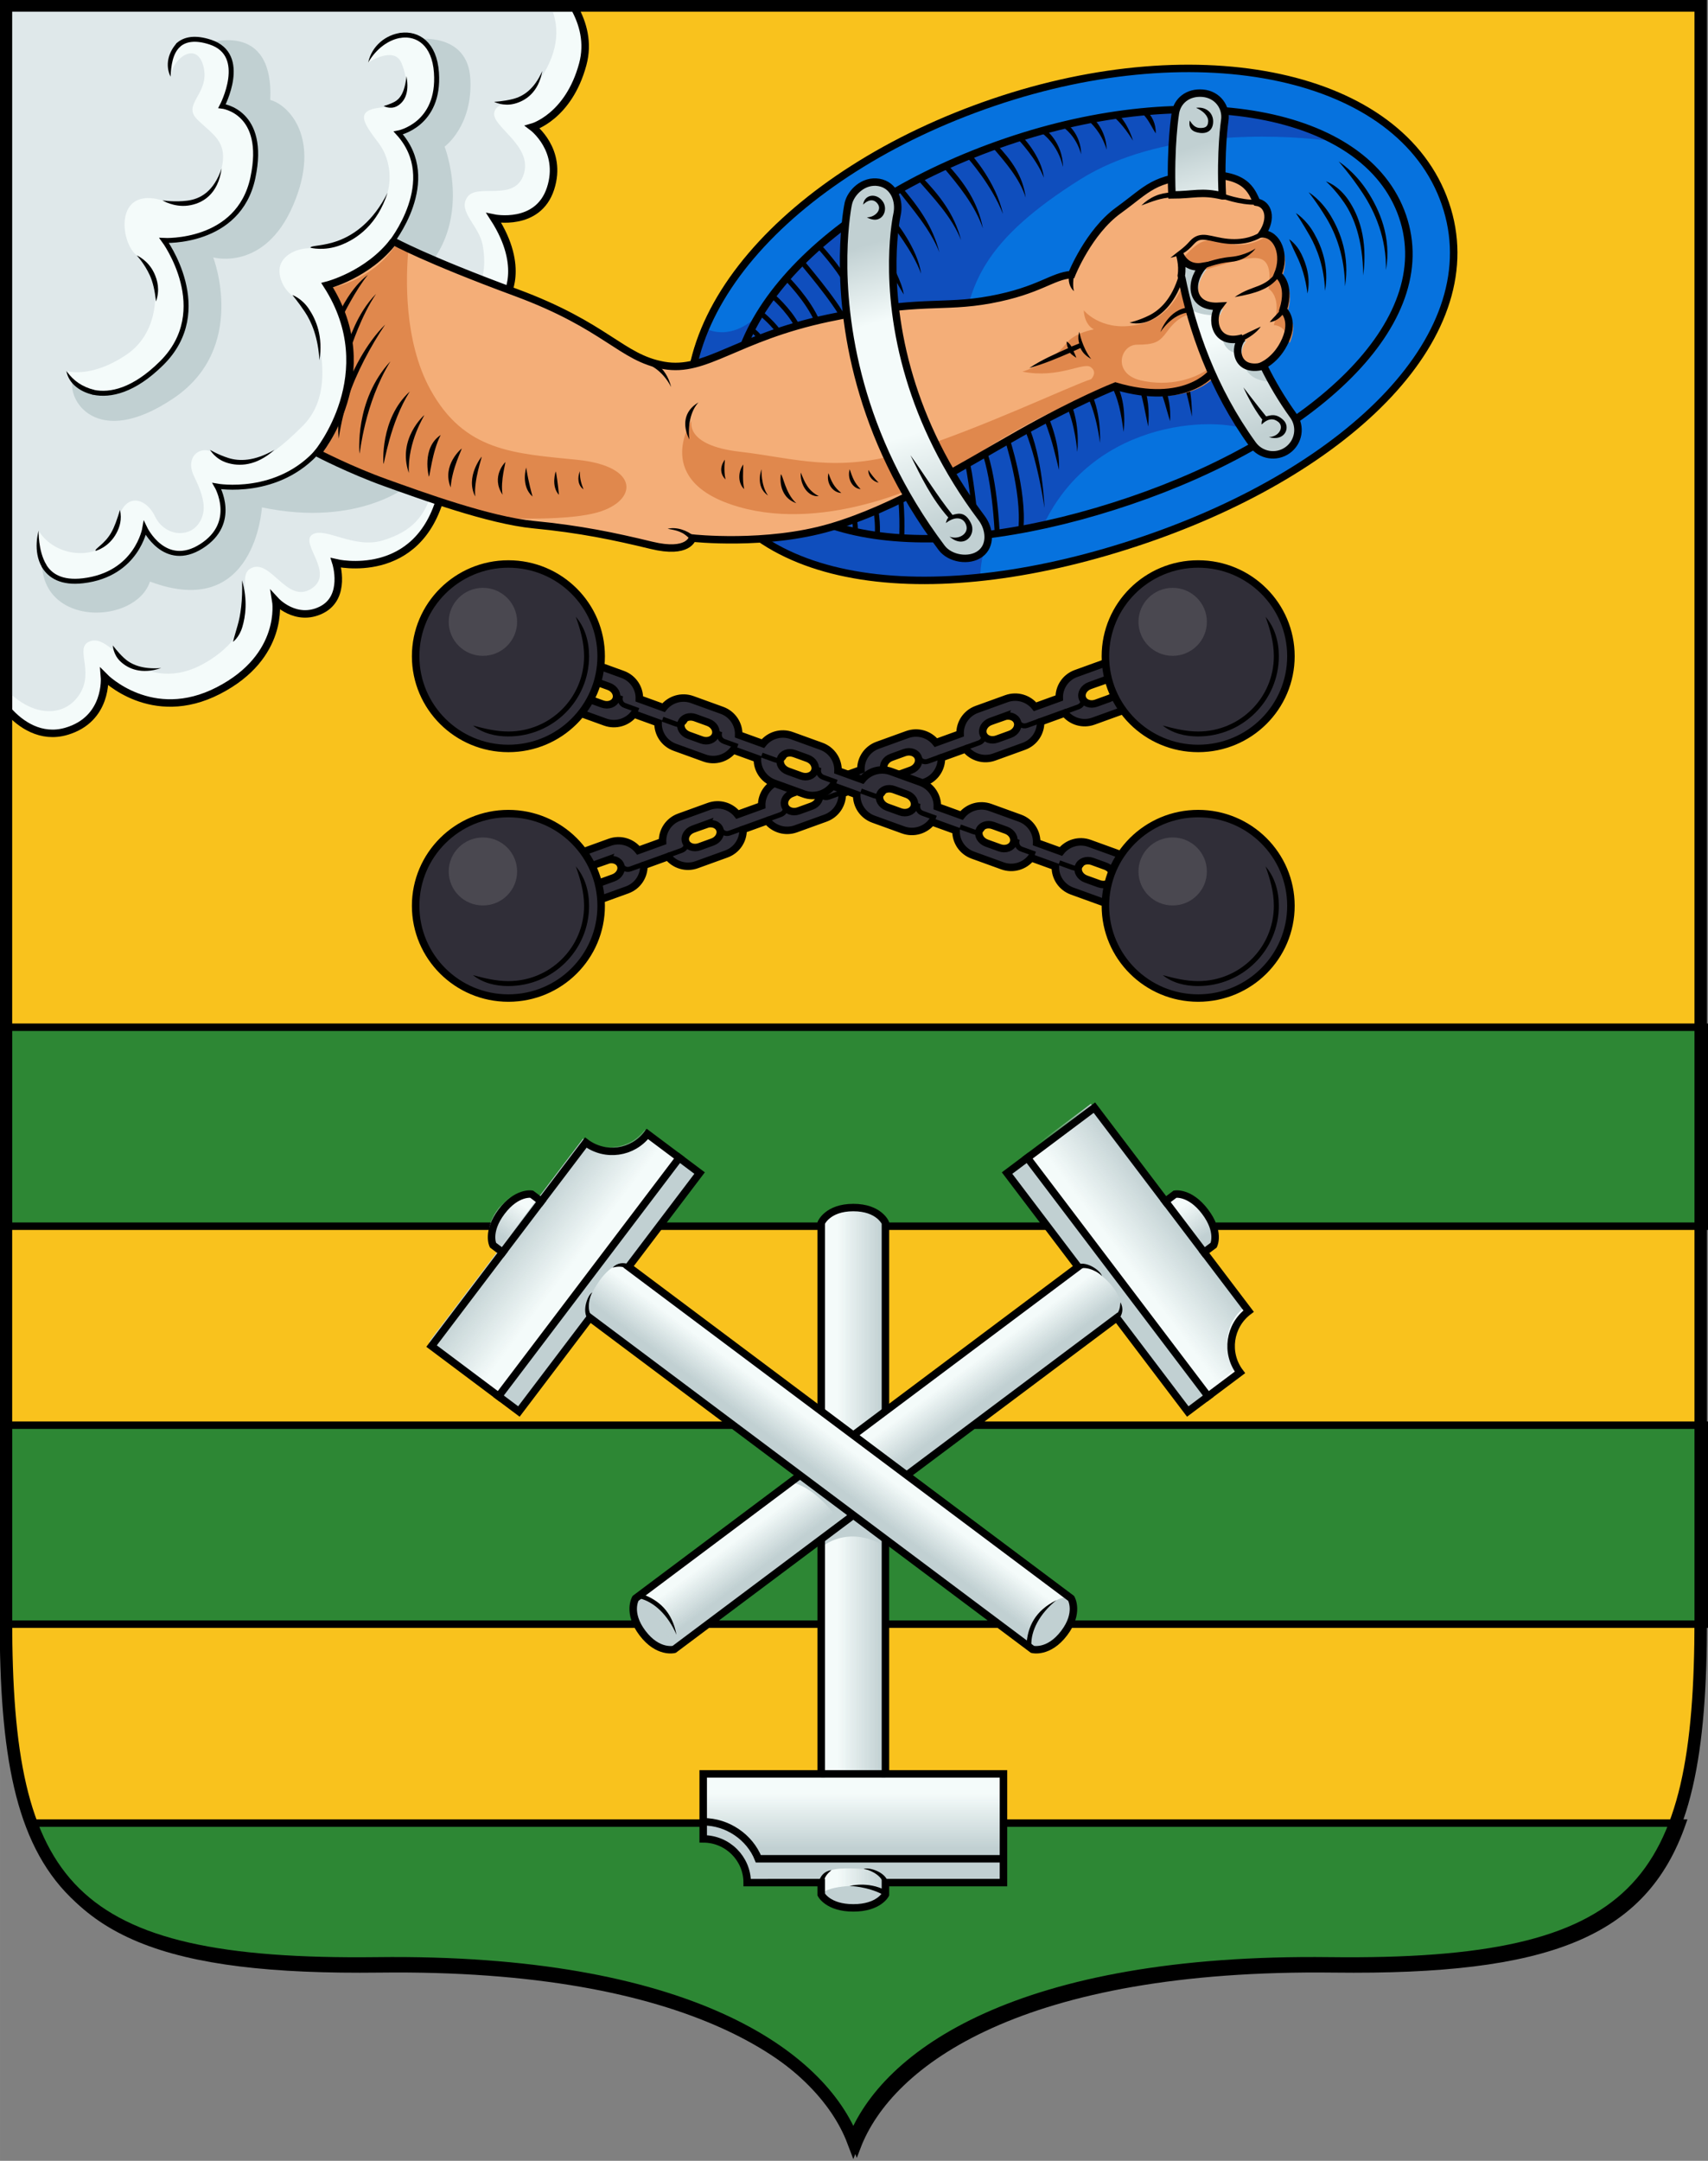 <?xml version="1.0" encoding="UTF-8" standalone="no"?>
<svg
   xmlns:dc="http://purl.org/dc/elements/1.1/"
   xmlns:cc="http://creativecommons.org/ns#"
   xmlns:rdf="http://www.w3.org/1999/02/22-rdf-syntax-ns#"
   xmlns:svg="http://www.w3.org/2000/svg"
   xmlns="http://www.w3.org/2000/svg"
   xmlns:xlink="http://www.w3.org/1999/xlink"
   xmlns:sodipodi="http://sodipodi.sourceforge.net/DTD/sodipodi-0.dtd"
   xmlns:inkscape="http://www.inkscape.org/namespaces/inkscape"
   width="340"
   height="430"
   viewBox="0 0 89.958 113.771"
   version="1.1"
   id="svg847"
   sodipodi:docname="petros.svg"
   inkscape:version="1.0.2 (e86c870879, 2021-01-15, custom)">
  <rect x="0" y="0" width="89.958" height="113.771" fill="#808080" stroke="none"/>
  <defs
     id="defs841">
    <linearGradient
       inkscape:collect="always"
       xlink:href="#linearGradient1239"
       id="linearGradient1241"
       x1="88.921"
       y1="166.568"
       x2="86.527"
       y2="166.568"
       gradientUnits="userSpaceOnUse"
       gradientTransform="translate(-3e-6)" />
    <linearGradient
       inkscape:collect="always"
       id="linearGradient1239">
      <stop
         style="stop-color:#c1d0d2;stop-opacity:1;"
         offset="0"
         id="stop1235" />
      <stop
         style="stop-color:#c1d0d2;stop-opacity:0;"
         offset="1"
         id="stop1237" />
    </linearGradient>
    <linearGradient
       inkscape:collect="always"
       xlink:href="#linearGradient1239"
       id="linearGradient1251"
       x1="87.379"
       y1="182.254"
       x2="87.379"
       y2="179.391"
       gradientUnits="userSpaceOnUse" />
    <linearGradient
       inkscape:collect="always"
       xlink:href="#linearGradient1239"
       id="linearGradient1083-6"
       x1="436.048"
       y1="607.606"
       x2="440.574"
       y2="601.594"
       gradientUnits="userSpaceOnUse"
       gradientTransform="matrix(0.159,-0.211,-0.211,-0.159,145.22,352.088)" />
    <linearGradient
       inkscape:collect="always"
       xlink:href="#linearGradient1239"
       id="linearGradient1099-8"
       x1="375.889"
       y1="556.156"
       x2="386.727"
       y2="564.257"
       gradientUnits="userSpaceOnUse"
       gradientTransform="matrix(-1,0,0,1,883.629,1.6692804e-5)" />
    <linearGradient
       inkscape:collect="always"
       xlink:href="#linearGradient1239"
       id="linearGradient1083"
       x1="436.048"
       y1="607.606"
       x2="440.574"
       y2="601.594"
       gradientUnits="userSpaceOnUse" />
    <linearGradient
       inkscape:collect="always"
       xlink:href="#linearGradient1239"
       id="linearGradient1099"
       x1="375.889"
       y1="556.156"
       x2="386.727"
       y2="564.257"
       gradientUnits="userSpaceOnUse" />
    <linearGradient
       inkscape:collect="always"
       xlink:href="#linearGradient1764"
       id="linearGradient1758"
       x1="96.92"
       y1="94.129"
       x2="101.498"
       y2="109.226"
       gradientUnits="userSpaceOnUse" />
    <linearGradient
       inkscape:collect="always"
       id="linearGradient1764">
      <stop
         style="stop-color:#c1d0d2;stop-opacity:1;"
         offset="0"
         id="stop1760" />
      <stop
         style="stop-color:#f4fbfa;stop-opacity:1"
         offset="0.262"
         id="stop1766" />
      <stop
         style="stop-color:#f4fbfa;stop-opacity:1"
         offset="0.656"
         id="stop1783" />
      <stop
         style="stop-color:#c1d0d2;stop-opacity:1"
         offset="1"
         id="stop1762" />
    </linearGradient>
  </defs>
  <sodipodi:namedview
     id="base"
     pagecolor="#ffffff"
     bordercolor="#666666"
     borderopacity="1.0"
     inkscape:pageopacity="0.0"
     inkscape:pageshadow="2"
     inkscape:zoom="0.72768133"
     inkscape:cx="117.53887"
     inkscape:cy="137.79832"
     inkscape:document-units="px"
     inkscape:current-layer="layer1"
     inkscape:document-rotation="0"
     showgrid="false"
     inkscape:snap-smooth-nodes="true"
     inkscape:showpageshadow="false"
     borderlayer="true"
     units="px"
     inkscape:window-width="1920"
     inkscape:window-height="1017"
     inkscape:window-x="-8"
     inkscape:window-y="-4"
     inkscape:window-maximized="1"
     inkscape:snap-global="false"
     showguides="true"
     inkscape:guide-bbox="true" />
  <g
     inkscape:label="Layer 1"
     inkscape:groupmode="layer"
     id="layer1"
     transform="translate(-42.126,-83.582)">
    <g
       id="g3939"
       transform="matrix(1,0,0,0.998,2.6991127e-4,0.017)"
       style="stroke-width:1.001" />
    <g
       aria-label="HAMEHNT"
       transform="matrix(2.059,0,0,1.943,-79.963,-245.275)"
       id="text3253"
       style="font-style:normal;font-variant:normal;font-weight:normal;font-stretch:normal;font-size:3.631px;line-height:1.25;font-family:Gabriola;-inkscape-font-specification:Gabriola;text-align:center;text-anchor:middle;stroke-width:0.132" />
    <g
       id="g2198"
       style="stroke-width:0.397;stroke-miterlimit:4;stroke-dasharray:none"
       transform="matrix(0.994,0,0,0.988,0.236,0.81)">
      <path
         style="font-variation-settings:normal;opacity:1;vector-effect:none;fill:#f9c21d;fill-opacity:1;stroke:none;stroke-width:0.397;stroke-linecap:butt;stroke-linejoin:miter;stroke-miterlimit:4;stroke-dasharray:none;stroke-dashoffset:0;stroke-opacity:1;stop-color:#000000;stop-opacity:1"
         d="m 42.457,84.071 v 85.994 c 0,14.232 3.186,18.542 19.66,18.341 16.474,-0.2 23.529,4.939 25.241,9.493 1.712,-4.554 8.767,-9.694 25.241,-9.493 16.474,0.2 19.66,-4.109 19.66,-18.341 V 84.071 Z"
         id="path2122"
         sodipodi:nodetypes="csscsscc" />
      <path
         id="path848"
         style="font-variation-settings:normal;opacity:1;vector-effect:none;fill:#2d8734;fill-opacity:1;stroke:#000000;stroke-width:1.502;stroke-linecap:butt;stroke-linejoin:miter;stroke-miterlimit:4;stroke-dasharray:none;stroke-dashoffset:0;stroke-opacity:1;stop-color:#000000;stop-opacity:1"
         d="m 272.109,515.723 v 40.014 h 339.41 v -40.014 z m 0,80.027 v 40.016 H 611.52 V 595.75 Z m 4.678,80.029 c 7.727,22.278 26.791,29.828 69.629,29.307 62.263,-0.758 88.929,18.668 95.398,35.881 6.469,-17.213 33.135,-36.638 95.398,-35.881 42.837,0.521 61.902,-7.028 69.629,-29.307 z"
         transform="matrix(0.265,0,0,0.265,-29.539,1.852)"
         sodipodi:nodetypes="cccccccccccscscc" />
      <g
         id="g940"
         transform="translate(-0.145)"
         style="stroke-width:0.397;stroke-miterlimit:4;stroke-dasharray:none">
        <g
           id="g914"
           transform="translate(0.145)"
           style="stroke-width:0.397;stroke-miterlimit:4;stroke-dasharray:none">
          <path
             id="path1209"
             style="opacity:1;fill:#f4fbfa;fill-opacity:1;stroke:none;stroke-width:0.397;stroke-linecap:butt;stroke-linejoin:miter;stroke-miterlimit:4;stroke-dasharray:none;paint-order:fill markers stroke"
             d="m 85.657,184.104 v 0.637 c 0,0 0.357,0.709 1.701,0.709 1.344,0 1.701,-0.709 1.701,-0.709 v -0.637 h 6.254 v -5.794 h -6.254 v -29.364 c 0,0 -0.336,-0.817 -1.701,-0.817 -1.365,0 -1.701,0.817 -1.701,0.817 v 29.364 H 79.403 v 3.463 c 1.287,0 2.331,1.044 2.331,2.331 z"
             sodipodi:nodetypes="ccscccccczcccccc" />
          <path
             style="font-variation-settings:normal;vector-effect:none;fill:url(#linearGradient1241);fill-opacity:1;stroke:none;stroke-width:0.397;stroke-linecap:butt;stroke-linejoin:miter;stroke-miterlimit:4;stroke-dasharray:none;stroke-dashoffset:0;stroke-opacity:1;stop-color:#000000"
             d="m 89.059,178.31 h -2.548 v -30.022 c 0,0 1.288,-0.614 2.548,0.657 z m -2.532,5.057 v 1.061 c 0,0 2.53,0.087 2.53,0.087 l 0.073,-1.34 c 0,0 -1.398,-0.096 -2.603,0.193 z"
             id="path1213" />
          <path
             style="font-variation-settings:normal;vector-effect:none;fill:#c1d0d2;fill-opacity:1;stroke:none;stroke-width:0.397;stroke-linecap:butt;stroke-linejoin:miter;stroke-miterlimit:4;stroke-dasharray:none;stroke-dashoffset:0;stroke-opacity:1;stop-color:#000000"
             d="M 95.313,182.834 H 82.324 c 0,0 -0.516,-1.731 -2.921,-1.973 l -10e-7,0.912 c 0,0 2.005,-0.162 2.331,2.331 l 3.923,-1e-5 c 0,0 -0.05,-0.488 0.542,-0.669 0.537,-0.165 1.707,-0.054 1.707,-0.054 0,0 0.776,-0.034 1.153,0.723 h 6.254 z m -6.254,1.907 c 0,0 -0.647,-0.539 -1.9,-0.459 -1.383,0.089 -1.502,0.459 -1.502,0.459 0,0 0.443,0.768 1.701,0.709 1.258,-0.059 1.701,-0.709 1.701,-0.709 z m -3.384,-19.548 v 1.032 c 0,0 1.35,-1.225 3.326,-0.068 V 163.892 l -1.832,-0.434 z"
             id="path1187"
             sodipodi:nodetypes="ccccccscccccsccccccccc" />
          <path
             style="font-variation-settings:normal;opacity:1;vector-effect:none;fill:url(#linearGradient1251);fill-opacity:1;stroke:none;stroke-width:0.397;stroke-linecap:butt;stroke-linejoin:miter;stroke-miterlimit:4;stroke-dasharray:none;stroke-dashoffset:0;stroke-opacity:1;stop-color:#000000;stop-opacity:1"
             d="m 95.313,182.834 v -3.478 H 79.427 l -0.024,1.505 2.921,1.973 z"
             id="path1243" />
          <path
             id="path903"
             style="opacity:1;fill:#e6e6e6;fill-opacity:0;stroke:#000000;stroke-width:0.397;stroke-linecap:butt;stroke-linejoin:miter;stroke-miterlimit:4;stroke-dasharray:none;paint-order:fill markers stroke"
             d="m 85.657,184.104 v 0.637 c 0,0 0.357,0.709 1.701,0.709 1.344,0 1.701,-0.709 1.701,-0.709 v -0.637 h 6.254 v -5.794 h -6.254 v -29.364 c 0,0 -0.336,-0.817 -1.701,-0.817 -1.365,0 -1.701,0.817 -1.701,0.817 v 29.364 H 79.403 v 3.463 c 1.287,0 2.331,1.044 2.331,2.331 z"
             sodipodi:nodetypes="ccscccccczcccccc" />
          <path
             id="path901"
             style="opacity:1;fill:none;stroke:#000000;stroke-width:0.397;stroke-linecap:butt;stroke-linejoin:miter;stroke-miterlimit:4;stroke-dasharray:none;paint-order:fill markers stroke"
             d="m 79.403,180.861 c 1.286,0 2.467,0.818 2.921,1.973 h 12.989 m -9.656,-4.524 h 3.402"
             sodipodi:nodetypes="ccccc" />
          <path
             style="color:#000000;font-style:normal;font-variant:normal;font-weight:normal;font-stretch:normal;font-size:medium;line-height:normal;font-family:sans-serif;font-variant-ligatures:normal;font-variant-position:normal;font-variant-caps:normal;font-variant-numeric:normal;font-variant-alternates:normal;font-variant-east-asian:normal;font-feature-settings:normal;font-variation-settings:normal;text-indent:0;text-align:start;text-decoration:none;text-decoration-line:none;text-decoration-style:solid;text-decoration-color:#000000;letter-spacing:normal;word-spacing:normal;text-transform:none;writing-mode:lr-tb;direction:ltr;text-orientation:mixed;dominant-baseline:auto;baseline-shift:baseline;text-anchor:start;white-space:normal;shape-padding:0;shape-margin:0;inline-size:0;clip-rule:nonzero;display:inline;overflow:visible;visibility:visible;opacity:1;isolation:auto;mix-blend-mode:normal;color-interpolation:sRGB;color-interpolation-filters:linearRGB;solid-color:#000000;solid-opacity:1;vector-effect:none;fill:#000000;fill-opacity:1;fill-rule:nonzero;stroke:none;stroke-width:0.397;stroke-linecap:butt;stroke-linejoin:miter;stroke-miterlimit:4;stroke-dasharray:none;stroke-dashoffset:0;stroke-opacity:1;paint-order:fill markers stroke;color-rendering:auto;image-rendering:auto;shape-rendering:auto;text-rendering:auto;enable-background:accumulate;stop-color:#000000;stop-opacity:1"
             d="m 89.189,184.053 c -0.172,-0.564 -1.084,-0.792 -1.283,-0.672 0.207,0 0.884,0.264 1.021,0.709 z m -3.664,0 0.262,0.037 c 0.043,-0.299 0.183,-0.45 0.412,-0.655 -0.379,0.068 -0.563,0.283 -0.674,0.618 z m 3.406,0.693 0.125,-0.232 c -0.913,-0.496 -1.897,-0.231 -1.897,-0.231 0,0 0.949,0.017 1.772,0.464 z"
             id="path905"
             sodipodi:nodetypes="ccccccccccccc" />
        </g>
        <g
           id="use926"
           transform="rotate(-127,87.499,162.217)"
           style="stroke-width:0.397;stroke-miterlimit:4;stroke-dasharray:none">
          <path
             id="path1182"
             style="opacity:1;fill:#f4fbfa;fill-opacity:1;stroke:none;stroke-width:0.397;stroke-linecap:butt;stroke-linejoin:miter;stroke-miterlimit:4;stroke-dasharray:none;paint-order:fill markers stroke"
             d="m 85.657,184.104 v 0.637 c 0,0 0.357,0.709 1.701,0.709 1.344,0 1.701,-0.709 1.701,-0.709 v -0.637 h 6.254 v -5.794 h -6.254 v -29.364 c 0,0 -0.336,-0.817 -1.701,-0.817 -1.365,0 -1.701,0.817 -1.701,0.817 v 29.364 H 79.403 v 3.463 c 1.287,0 2.331,1.044 2.331,2.331 z"
             sodipodi:nodetypes="ccscccccczcccccc" />
          <path
             style="font-variation-settings:normal;vector-effect:none;fill:#c1d0d2;fill-opacity:1;stroke:none;stroke-width:0.397;stroke-linecap:butt;stroke-linejoin:miter;stroke-miterlimit:4;stroke-dasharray:none;stroke-dashoffset:0;stroke-opacity:1;stop-color:#000000"
             d="m 95.313,178.31 -6.254,2e-5 c -0.049,0.563 -1.153,0.71 -1.153,0.71 0,0 -0.951,0.285 -1.707,-0.054 -0.756,-0.339 -0.542,-0.656 -0.542,-0.656 h -6.254 l 2e-6,1.349 15.91,-1e-5 z M 85.657,148.945 c 0,0 0.521,-0.84 1.701,-0.817 1.18,0.022 1.701,0.817 1.701,0.817 0,0 -0.046,0.323 -0.548,0.568 -0.56,0.273 -2.409,0.38 -2.854,-0.568 z m 3.399,10.854 -0.008,-0.55 c 0,0 -0.899,0.952 -3.367,0.783 l 0.036,0.993 z"
             id="path1062-3"
             sodipodi:nodetypes="ccczccccccscssc" />
          <path
             id="path1066-5"
             style="fill:url(#linearGradient1083-6);fill-opacity:1;stroke:none;stroke-width:0.397;stroke-linecap:butt;stroke-linejoin:miter;stroke-miterlimit:4;stroke-dasharray:none;paint-order:fill markers stroke"
             d="m 87.358,185.45 c -1.344,0 -1.701,-0.709 -1.701,-0.709 l 9.7e-5,-0.637 3.402,-4e-5 -0.535,1.184 z m 1.159,-6.485 -0.942,0.386 -2.15,-0.369 0.232,-0.673 -3.95e-4,-29.364 2.854,0.568 z"
             sodipodi:nodetypes="ccccccccccccc" />
          <path
             id="path1071-6"
             style="fill:url(#linearGradient1099-8);fill-opacity:1;stroke:none;stroke-width:1.502;stroke-linecap:butt;stroke-linejoin:miter;stroke-miterlimit:4;stroke-dasharray:none;paint-order:fill markers stroke"
             d="m 490.092,532.734 -13.416,10.109 36.188,48.023 6.381,-4.807 c -3.3e-4,-4.4e-4 3.3e-4,-0.002 0,-0.002 -2.927,-3.886 -2.151,-9.408 1.734,-12.336 l -8.924,-11.842 -4.314,-5.725 -3.424,-4.545 z"
             transform="matrix(-0.159,0.211,-0.211,-0.159,285.92,165.372)" />
          <path
             id="path988"
             style="opacity:1;fill:none;fill-opacity:0;stroke:#000000;stroke-width:0.397;stroke-linecap:butt;stroke-linejoin:miter;stroke-miterlimit:4;stroke-dasharray:none;paint-order:fill markers stroke"
             d="m 85.657,184.104 v 0.637 c 0,0 0.357,0.709 1.701,0.709 1.344,0 1.701,-0.709 1.701,-0.709 v -0.637 h 6.254 v -5.794 h -6.254 v -29.364 c 0,0 -0.336,-0.817 -1.701,-0.817 -1.365,0 -1.701,0.817 -1.701,0.817 v 29.364 H 79.403 v 3.463 c 1.287,0 2.331,1.044 2.331,2.331 z"
             sodipodi:nodetypes="ccscccccczcccccc" />
          <path
             id="path986"
             style="opacity:1;fill:none;stroke:#000000;stroke-width:0.397;stroke-linecap:square;stroke-linejoin:miter;stroke-miterlimit:4;stroke-dasharray:none;paint-order:fill markers stroke"
             d="m 79.403,179.659 h 15.91 m -9.656,4.445 h 3.402"
             sodipodi:nodetypes="cccc" />
          <path
             style="color:#000000;font-style:normal;font-variant:normal;font-weight:normal;font-stretch:normal;font-size:medium;line-height:normal;font-family:sans-serif;font-variant-ligatures:normal;font-variant-position:normal;font-variant-caps:normal;font-variant-numeric:normal;font-variant-alternates:normal;font-variant-east-asian:normal;font-feature-settings:normal;font-variation-settings:normal;text-indent:0;text-align:start;text-decoration:none;text-decoration-line:none;text-decoration-style:solid;text-decoration-color:#000000;letter-spacing:normal;word-spacing:normal;text-transform:none;writing-mode:lr-tb;direction:ltr;text-orientation:mixed;dominant-baseline:auto;baseline-shift:baseline;text-anchor:start;white-space:normal;shape-padding:0;shape-margin:0;inline-size:0;clip-rule:nonzero;display:inline;overflow:visible;visibility:visible;opacity:1;isolation:auto;mix-blend-mode:normal;color-interpolation:sRGB;color-interpolation-filters:linearRGB;solid-color:#000000;solid-opacity:1;vector-effect:none;fill:#000000;fill-opacity:1;fill-rule:nonzero;stroke:none;stroke-width:0.397;stroke-linecap:butt;stroke-linejoin:miter;stroke-miterlimit:4;stroke-dasharray:none;stroke-dashoffset:0;stroke-opacity:1;paint-order:fill markers stroke;color-rendering:auto;image-rendering:auto;shape-rendering:auto;text-rendering:auto;enable-background:accumulate;stop-color:#000000;stop-opacity:1"
             d="m 89.189,178.348 c -0.172,0.564 -1.084,0.792 -1.283,0.672 0.207,0 0.884,-0.264 1.021,-0.709 z m -3.664,0 0.262,-0.037 c 0.043,0.299 0.183,0.45 0.412,0.655 -0.379,-0.068 -0.563,-0.283 -0.674,-0.618 z m 3.406,-29.23 0.125,0.232 c -0.814,0.535 -1.726,0.723 -2.852,0.163 1.11,0.277 2.122,0.106 2.727,-0.396 z"
             id="path990"
             sodipodi:nodetypes="ccccccccccccc" />
        </g>
        <g
           id="use924"
           transform="rotate(127,87.362,162.289)"
           style="stroke-width:0.397;stroke-miterlimit:4;stroke-dasharray:none">
          <path
             id="path1101"
             style="opacity:1;fill:#f4fbfa;fill-opacity:1;stroke:none;stroke-width:0.397;stroke-linecap:butt;stroke-linejoin:miter;stroke-miterlimit:4;stroke-dasharray:none;paint-order:fill markers stroke"
             d="m 85.657,184.104 v 0.637 c 0,0 0.357,0.709 1.701,0.709 1.344,0 1.701,-0.709 1.701,-0.709 v -0.637 h 6.254 v -5.794 h -6.254 v -29.364 c 0,0 -0.336,-0.817 -1.701,-0.817 -1.365,0 -1.701,0.817 -1.701,0.817 v 29.364 H 79.403 v 3.463 c 1.287,0 2.331,1.044 2.331,2.331 z"
             sodipodi:nodetypes="ccscccccczcccccc" />
          <path
             style="font-variation-settings:normal;vector-effect:none;fill:#c1d0d2;fill-opacity:1;stroke:none;stroke-width:0.397;stroke-linecap:butt;stroke-linejoin:miter;stroke-miterlimit:4;stroke-dasharray:none;stroke-dashoffset:0;stroke-opacity:1;stop-color:#000000"
             d="m 79.403,179.659 15.91,1e-5 -2e-6,-1.349 h -6.254 c 0,0 0.038,0.513 -1.153,0.71 -1.19,0.197 -1.707,-0.054 -1.707,-0.054 0,0 -0.493,-0.093 -0.542,-0.656 l -6.254,-2e-5 z m 9.656,-30.714 c 0,0 -0.521,-0.84 -1.701,-0.817 -1.18,0.022 -1.701,0.817 -1.701,0.817 0,0 0.046,0.323 0.548,0.568 0.56,0.273 2.409,0.38 2.854,-0.568 z"
             id="path1062"
             sodipodi:nodetypes="ccccscccccscssc" />
          <path
             id="path1066"
             style="opacity:1;fill:url(#linearGradient1083);fill-opacity:1;stroke:none;stroke-width:1.502;stroke-linecap:butt;stroke-linejoin:miter;stroke-miterlimit:4;stroke-dasharray:none;paint-order:fill markers stroke"
             d="m 371.379,553.684 c -3.057,4.057 -1.729,6.748 -1.729,6.748 l 1.924,1.449 7.738,-10.269 -4.791,-1.078 z m 22.209,11.252 -3.308,1.966 -3.776,7.328 2.561,0.83 88.635,66.793 4.779,-9.907 z"
             transform="matrix(-0.159,-0.211,0.211,-0.159,29.496,352.088)"
             sodipodi:nodetypes="ccccccccccccc" />
          <path
             id="path1071"
             style="opacity:1;fill:url(#linearGradient1099);fill-opacity:1;stroke:none;stroke-width:1.502;stroke-linecap:butt;stroke-linejoin:miter;stroke-miterlimit:4;stroke-dasharray:none;paint-order:fill markers stroke"
             d="m 400.574,538.035 c -2.928,3.886 -8.452,4.662 -12.338,1.734 l -8.924,11.842 -3.424,4.545 -4.314,5.725 -14.225,18.877 13.416,10.11 36.188,-48.024 z"
             sodipodi:nodetypes="ccccccccc"
             transform="matrix(-0.159,-0.211,0.211,-0.159,29.496,352.088)" />
          <path
             id="path980"
             style="opacity:1;fill:none;fill-opacity:0;stroke:#000000;stroke-width:0.397;stroke-linecap:butt;stroke-linejoin:miter;stroke-miterlimit:4;stroke-dasharray:none;paint-order:fill markers stroke"
             d="m 85.657,184.104 v 0.637 c 0,0 0.357,0.709 1.701,0.709 1.344,0 1.701,-0.709 1.701,-0.709 v -0.637 h 6.254 v -5.794 h -6.254 v -29.364 c 0,0 -0.336,-0.817 -1.701,-0.817 -1.365,0 -1.701,0.817 -1.701,0.817 v 29.364 H 79.403 v 3.463 c 1.287,0 2.331,1.044 2.331,2.331 z"
             sodipodi:nodetypes="ccscccccczcccccc" />
          <path
             id="path978"
             style="opacity:1;fill:none;stroke:#000000;stroke-width:0.397;stroke-linecap:square;stroke-linejoin:miter;stroke-miterlimit:4;stroke-dasharray:none;paint-order:fill markers stroke"
             d="m 79.403,179.659 h 15.91 m -9.656,4.445 h 3.402"
             sodipodi:nodetypes="cccc" />
          <path
             style="color:#000000;font-style:normal;font-variant:normal;font-weight:normal;font-stretch:normal;font-size:medium;line-height:normal;font-family:sans-serif;font-variant-ligatures:normal;font-variant-position:normal;font-variant-caps:normal;font-variant-numeric:normal;font-variant-alternates:normal;font-variant-east-asian:normal;font-feature-settings:normal;font-variation-settings:normal;text-indent:0;text-align:start;text-decoration:none;text-decoration-line:none;text-decoration-style:solid;text-decoration-color:#000000;letter-spacing:normal;word-spacing:normal;text-transform:none;writing-mode:lr-tb;direction:ltr;text-orientation:mixed;dominant-baseline:auto;baseline-shift:baseline;text-anchor:start;white-space:normal;shape-padding:0;shape-margin:0;inline-size:0;clip-rule:nonzero;display:inline;overflow:visible;visibility:visible;opacity:1;isolation:auto;mix-blend-mode:normal;color-interpolation:sRGB;color-interpolation-filters:linearRGB;solid-color:#000000;solid-opacity:1;vector-effect:none;fill:#000000;fill-opacity:1;fill-rule:nonzero;stroke:none;stroke-width:0.397;stroke-linecap:butt;stroke-linejoin:miter;stroke-miterlimit:4;stroke-dasharray:none;stroke-dashoffset:0;stroke-opacity:1;paint-order:fill markers stroke;color-rendering:auto;image-rendering:auto;shape-rendering:auto;text-rendering:auto;enable-background:accumulate;stop-color:#000000;stop-opacity:1"
             d="m 89.189,178.348 c -0.172,0.564 -1.084,0.792 -1.283,0.672 0.207,0 0.884,-0.264 1.021,-0.709 z m -3.664,0 0.262,-0.037 c 0.043,0.299 0.183,0.45 0.412,0.655 -0.379,-0.068 -0.563,-0.283 -0.674,-0.618 z m 3.406,-29.23 0.125,0.232 c -0.814,0.535 -1.726,0.723 -2.852,0.163 1.11,0.277 2.122,0.106 2.727,-0.396 z"
             id="path982"
             sodipodi:nodetypes="ccccccccccccc" />
        </g>
      </g>
      <g
         id="use1513"
         transform="rotate(20,-26.551,756.049)"
         style="stroke-width:0.397;stroke-miterlimit:4;stroke-dasharray:none">
        <path
           id="path1629"
           style="opacity:1;fill:#302e38;fill-opacity:1;stroke:#000000;stroke-width:0.397;stroke-linecap:butt;stroke-linejoin:miter;stroke-miterlimit:4;stroke-dasharray:none;paint-order:fill markers stroke"
           d="m -136.078,124.648 1.044,-0.876 c -0.209,-0.526 -0.072,-1.146 0.387,-1.531 l 1.278,-1.072 c 0.459,-0.385 1.093,-0.413 1.575,-0.115 l 1.044,-0.876 c -0.209,-0.526 -0.072,-1.146 0.387,-1.531 l 1.278,-1.072 c 0.459,-0.385 1.093,-0.413 1.575,-0.115 l 1.044,-0.876 c -0.209,-0.526 -0.072,-1.146 0.387,-1.531 l 1.278,-1.072 c 0.573,-0.481 1.421,-0.406 1.902,0.166 0.481,0.573 0.406,1.421 -0.166,1.902 l -1.278,1.072 c -0.458,0.385 -1.093,0.413 -1.575,0.116 l -1.044,0.876 c 0.209,0.526 0.071,1.146 -0.387,1.531 l -1.278,1.072 c -0.458,0.385 -1.093,0.413 -1.575,0.116 l -1.044,0.876 c 0.209,0.526 0.071,1.146 -0.387,1.531 l -0.581,0.487 -0.887,-0.368 0.562,-0.472 c 0.252,-0.211 0.313,-0.552 0.135,-0.763 -0.177,-0.211 -0.523,-0.211 -0.775,7.7e-4 l -0.562,0.472 c -0.252,0.211 -0.312,0.552 -0.135,0.763 l -0.61,1.068 -1.044,0.876 c 0.209,0.526 0.071,1.146 -0.387,1.531 l -1.278,1.072 c -0.458,0.385 -1.093,0.413 -1.575,0.116 l -1.044,0.876 c 0.209,0.526 0.071,1.146 -0.387,1.531 l -1.278,1.072 c -0.458,0.385 -1.093,0.413 -1.575,0.116 l -1.044,0.876 c 0.209,0.526 0.071,1.146 -0.387,1.531 l -1.278,1.072 c -0.573,0.481 -1.421,0.406 -1.902,-0.166 -0.481,-0.573 -0.406,-1.421 0.166,-1.902 l 1.278,-1.072 c 0.459,-0.385 1.093,-0.413 1.575,-0.115 l 1.044,-0.876 c -0.209,-0.526 -0.072,-1.146 0.387,-1.531 l 1.278,-1.072 c 0.459,-0.385 1.093,-0.413 1.575,-0.115 l 1.044,-0.876 c -0.209,-0.526 -0.071,-1.146 0.387,-1.531 l 0.621,-0.521 0.847,0.402 -0.562,0.472 c -0.252,0.211 -0.312,0.552 -0.135,0.763 0.177,0.211 0.523,0.211 0.775,-4.4e-4 l 0.562,-0.472 c 0.252,-0.211 0.313,-0.552 0.135,-0.763 m 12.076,-10.782 -0.562,0.472 c -0.252,0.211 -0.312,0.552 -0.135,0.763 0.177,0.211 0.523,0.211 0.775,-4.5e-4 l 0.562,-0.472 c 0.252,-0.211 0.313,-0.552 0.135,-0.763 -0.177,-0.211 -0.523,-0.211 -0.775,7.8e-4 z m -4.284,3.594 -0.562,0.472 c -0.252,0.211 -0.312,0.552 -0.135,0.763 0.177,0.211 0.523,0.211 0.775,-4.5e-4 l 0.562,-0.472 c 0.252,-0.211 0.313,-0.552 0.135,-0.763 -0.177,-0.211 -0.523,-0.211 -0.775,7.7e-4 z m -12.851,10.783 -0.562,0.472 c -0.252,0.211 -0.312,0.552 -0.135,0.763 0.177,0.211 0.523,0.211 0.775,-4.5e-4 l 0.562,-0.472 c 0.252,-0.211 0.312,-0.552 0.135,-0.763 -0.177,-0.211 -0.523,-0.211 -0.775,7.8e-4 z m -4.284,3.594 -0.562,0.472 c -0.252,0.211 -0.312,0.552 -0.135,0.763 0.177,0.211 0.523,0.211 0.775,-4.5e-4 l 0.562,-0.472 c 0.252,-0.211 0.312,-0.552 0.135,-0.763 -0.177,-0.211 -0.523,-0.211 -0.775,7.8e-4 z"
           sodipodi:nodetypes="cccscccsccccsssccscccsccsssscccssccsccccsssscccscccccsssscssssssssssscssssscsssssscsss" />
        <path
           id="path1631"
           style="fill:none;fill-opacity:1;stroke:#000000;stroke-width:0.265;stroke-linecap:butt;stroke-linejoin:miter;stroke-miterlimit:4;stroke-dasharray:none;paint-order:fill markers stroke"
           d="m -143.077,131.55 0.583,-0.49 c 0.196,-0.165 0.166,-0.412 0.026,-0.578 m -1.653,1.944 -0.583,0.489 c -0.196,0.165 -0.435,0.092 -0.574,-0.074 m 6.485,-4.885 0.583,-0.49 c 0.196,-0.165 0.166,-0.412 0.026,-0.578 m -1.653,1.944 -0.583,0.489 c -0.196,0.165 -0.435,0.092 -0.574,-0.074 m 6.485,-4.885 0.583,-0.49 c 0.197,-0.165 0.166,-0.412 0.026,-0.578 m -1.653,1.944 -0.583,0.489 c -0.196,0.165 -0.435,0.092 -0.574,-0.074 m 6.485,-4.885 0.583,-0.49 c 0.196,-0.165 0.166,-0.412 0.026,-0.578 m -1.653,1.944 -0.583,0.489 c -0.197,0.165 -0.435,0.092 -0.574,-0.074 m 6.485,-4.885 0.583,-0.49 c 0.196,-0.165 0.166,-0.412 0.026,-0.578 m -1.653,1.944 -0.583,0.489 c -0.196,0.165 -0.435,0.092 -0.574,-0.074" />
        <g
           id="g1639"
           transform="rotate(-20.018,11.104,748.582)"
           style="opacity:1;stroke-width:0.397;stroke-miterlimit:4;stroke-dasharray:none">
          <circle
             style="opacity:1;fill:#302e38;fill-opacity:1;stroke:#000000;stroke-width:0.397;stroke-linecap:butt;stroke-linejoin:miter;stroke-miterlimit:4;stroke-dasharray:none;paint-order:fill markers stroke"
             id="circle1633"
             cx="68.996"
             cy="118.739"
             r="4.915" />
          <path
             style="color:#000000;font-style:normal;font-variant:normal;font-weight:normal;font-stretch:normal;font-size:medium;line-height:normal;font-family:sans-serif;font-variant-ligatures:normal;font-variant-position:normal;font-variant-caps:normal;font-variant-numeric:normal;font-variant-alternates:normal;font-variant-east-asian:normal;font-feature-settings:normal;font-variation-settings:normal;text-indent:0;text-align:start;text-decoration:none;text-decoration-line:none;text-decoration-style:solid;text-decoration-color:#000000;letter-spacing:normal;word-spacing:normal;text-transform:none;writing-mode:lr-tb;direction:ltr;text-orientation:mixed;dominant-baseline:auto;baseline-shift:baseline;text-anchor:start;white-space:normal;shape-padding:0;shape-margin:0;inline-size:0;clip-rule:nonzero;display:inline;overflow:visible;visibility:visible;opacity:1;isolation:auto;mix-blend-mode:normal;color-interpolation:sRGB;color-interpolation-filters:linearRGB;solid-color:#000000;solid-opacity:1;vector-effect:none;fill:#000000;fill-opacity:1;fill-rule:nonzero;stroke:none;stroke-width:0.397;stroke-linecap:butt;stroke-linejoin:miter;stroke-miterlimit:4;stroke-dasharray:none;stroke-dashoffset:0;stroke-opacity:1;paint-order:fill markers stroke;color-rendering:auto;image-rendering:auto;shape-rendering:auto;text-rendering:auto;enable-background:accumulate;stop-color:#000000;stop-opacity:1"
             d="m 68.996,123.014 c 2.359,0 4.275,-1.916 4.275,-4.275 10e-7,-0.79 -0.216,-1.531 -0.703,-2.099 0.238,0.663 0.438,1.357 0.438,2.099 -4e-6,2.216 -1.793,4.012 -4.01,4.012 -0.655,0 -1.272,-0.157 -1.879,-0.318 0.521,0.414 1.181,0.582 1.879,0.582 z"
             id="path1635"
             sodipodi:nodetypes="sscsscs" />
          <circle
             style="opacity:1;fill:#4a4850;fill-opacity:1;stroke:none;stroke-width:0.397;stroke-linecap:butt;stroke-linejoin:miter;stroke-miterlimit:4;stroke-dasharray:none;paint-order:fill markers stroke"
             id="circle1637"
             cx="67.646"
             cy="116.907"
             r="1.812" />
        </g>
        <g
           id="g1647"
           transform="rotate(-20.018,-44.826,651.673)"
           style="opacity:1;stroke-width:0.397;stroke-miterlimit:4;stroke-dasharray:none">
          <circle
             style="opacity:1;fill:#302e38;fill-opacity:1;stroke:#000000;stroke-width:0.397;stroke-linecap:butt;stroke-linejoin:miter;stroke-miterlimit:4;stroke-dasharray:none;paint-order:fill markers stroke"
             id="circle1641"
             cx="68.996"
             cy="118.739"
             r="4.915" />
          <path
             style="color:#000000;font-style:normal;font-variant:normal;font-weight:normal;font-stretch:normal;font-size:medium;line-height:normal;font-family:sans-serif;font-variant-ligatures:normal;font-variant-position:normal;font-variant-caps:normal;font-variant-numeric:normal;font-variant-alternates:normal;font-variant-east-asian:normal;font-feature-settings:normal;font-variation-settings:normal;text-indent:0;text-align:start;text-decoration:none;text-decoration-line:none;text-decoration-style:solid;text-decoration-color:#000000;letter-spacing:normal;word-spacing:normal;text-transform:none;writing-mode:lr-tb;direction:ltr;text-orientation:mixed;dominant-baseline:auto;baseline-shift:baseline;text-anchor:start;white-space:normal;shape-padding:0;shape-margin:0;inline-size:0;clip-rule:nonzero;display:inline;overflow:visible;visibility:visible;opacity:1;isolation:auto;mix-blend-mode:normal;color-interpolation:sRGB;color-interpolation-filters:linearRGB;solid-color:#000000;solid-opacity:1;vector-effect:none;fill:#000000;fill-opacity:1;fill-rule:nonzero;stroke:none;stroke-width:0.397;stroke-linecap:butt;stroke-linejoin:miter;stroke-miterlimit:4;stroke-dasharray:none;stroke-dashoffset:0;stroke-opacity:1;paint-order:fill markers stroke;color-rendering:auto;image-rendering:auto;shape-rendering:auto;text-rendering:auto;enable-background:accumulate;stop-color:#000000;stop-opacity:1"
             d="m 68.996,123.014 c 2.359,0 4.275,-1.916 4.275,-4.275 10e-7,-0.79 -0.216,-1.531 -0.703,-2.099 0.238,0.663 0.438,1.357 0.438,2.099 -4e-6,2.216 -1.793,4.012 -4.01,4.012 -0.655,0 -1.272,-0.157 -1.879,-0.318 0.521,0.414 1.181,0.582 1.879,0.582 z"
             id="path1643"
             sodipodi:nodetypes="sscsscs" />
          <circle
             style="opacity:1;fill:#4a4850;fill-opacity:1;stroke:none;stroke-width:0.397;stroke-linecap:butt;stroke-linejoin:miter;stroke-miterlimit:4;stroke-dasharray:none;paint-order:fill markers stroke"
             id="circle1645"
             cx="67.646"
             cy="116.907"
             r="1.812" />
        </g>
        <path
           id="path1564"
           style="opacity:1;fill:#302e38;fill-opacity:1;stroke:#000000;stroke-width:1.502;stroke-linecap:butt;stroke-linejoin:miter;stroke-miterlimit:4;stroke-dasharray:none;paint-order:fill markers stroke"
           d="m -455.738,458.346 c -2.826,0 -5.102,2.275 -5.102,5.102 0,2.826 2.275,5.102 5.102,5.102 h 6.305 c 2.262,0 4.168,-1.459 4.84,-3.49 h 5.15 c 0.672,2.031 2.578,3.49 4.84,3.49 h 6.305 c 2.262,0 4.168,-1.459 4.84,-3.49 h 5.15 c 0.672,2.031 2.578,3.49 4.84,3.49 h 6.305 c 2.262,0 4.168,-1.459 4.84,-3.49 h 5.15 c 0.672,2.031 2.578,3.49 4.84,3.49 h 6.305 c 2.262,0 4.168,-1.459 4.84,-3.49 h 5.15 c 0.672,2.031 2.578,3.49 4.84,3.49 h 6.305 c 2.262,0 4.168,-1.459 4.84,-3.49 h 5.15 c 0.672,2.031 2.578,3.49 4.84,3.49 h 6.305 c 2.826,0 5.102,-2.275 5.102,-5.102 0,-2.826 -2.275,-5.102 -5.102,-5.102 h -6.305 c -2.263,0 -4.168,1.46 -4.84,3.492 h -5.15 c -0.672,-2.032 -2.577,-3.492 -4.84,-3.492 h -6.305 c -2.263,0 -4.168,1.46 -4.84,3.492 h -5.15 c -0.672,-2.032 -2.577,-3.492 -4.84,-3.492 h -6.305 c -2.263,0 -4.168,1.46 -4.84,3.492 h -5.15 c -0.672,-2.032 -2.577,-3.492 -4.84,-3.492 h -6.305 c -2.263,0 -4.168,1.46 -4.84,3.492 h -5.15 c -0.672,-2.032 -2.577,-3.492 -4.84,-3.492 h -6.305 c -2.263,0 -4.168,1.46 -4.84,3.492 h -5.15 c -0.672,-2.032 -2.577,-3.492 -4.84,-3.492 z m 1.766,3.221 h 2.773 c 1.243,0 2.244,0.839 2.244,1.881 0,1.042 -1.001,1.881 -2.244,1.881 h -2.773 c -1.243,0 -2.246,-0.839 -2.246,-1.881 0,-1.042 1.003,-1.881 2.246,-1.881 z m 21.135,0 h 2.773 c 1.243,0 2.244,0.839 2.244,1.881 0,1.042 -1.001,1.881 -2.244,1.881 h -2.773 c -1.243,10e-6 -2.246,-0.839 -2.246,-1.881 0,-1.042 1.003,-1.881 2.246,-1.881 z m 21.135,0 h 2.773 c 1.243,0 2.244,0.839 2.244,1.881 0,1.042 -1.001,1.881 -2.244,1.881 h -2.773 c -1.243,10e-6 -2.246,-0.839 -2.246,-1.881 0,-1.042 1.003,-1.881 2.246,-1.881 z m 21.135,0 h 2.773 c 1.243,-4e-5 2.244,0.839 2.244,1.881 0,1.042 -1.001,1.881 -2.244,1.881 h -2.773 c -1.243,10e-6 -2.246,-0.839 -2.246,-1.881 0,-1.042 1.003,-1.881 2.246,-1.881 z m 21.135,0 h 2.773 c 1.243,0 2.244,0.839 2.244,1.881 0,1.042 -1.001,1.881 -2.244,1.881 h -2.773 c -1.243,10e-6 -2.246,-0.839 -2.246,-1.881 0,-1.042 1.003,-1.881 2.246,-1.881 z m 21.135,0 h 2.773 c 1.243,0 2.244,0.839 2.244,1.881 0,1.042 -1.001,1.881 -2.244,1.881 h -2.773 c -1.243,10e-6 -2.246,-0.839 -2.246,-1.881 0,-1.042 1.003,-1.881 2.246,-1.881 z"
           transform="matrix(0.265,0,0,0.265,-29.539,1.852)" />
        <path
           id="path1566"
           style="fill:none;fill-opacity:1;stroke:#000000;stroke-width:0.265;stroke-linecap:butt;stroke-linejoin:miter;stroke-miterlimit:4;stroke-dasharray:none;paint-order:fill markers stroke"
           d="m -124.827,124.835 -0.761,-2.5e-4 c -0.257,0 -0.392,-0.209 -0.392,-0.426 m 2.516,0.426 0.761,-2.5e-4 c 0.257,0 0.392,-0.209 0.392,-0.426 m -8.108,0.426 -0.761,-2.5e-4 c -0.257,0 -0.392,-0.209 -0.392,-0.426 m 2.516,0.426 0.761,-2.5e-4 c 0.257,0 0.392,-0.209 0.392,-0.426 m -8.108,0.426 -0.761,-2.5e-4 c -0.257,0 -0.392,-0.209 -0.392,-0.426 m 2.516,0.426 0.761,-2.5e-4 c 0.257,0 0.392,-0.209 0.392,-0.426 m -8.108,0.426 -0.761,-2.5e-4 c -0.257,0 -0.392,-0.209 -0.392,-0.426 m 2.516,0.426 0.761,-2.5e-4 c 0.257,0 0.392,-0.209 0.392,-0.426 m -8.108,0.426 -0.761,-2.5e-4 c -0.257,0 -0.392,-0.209 -0.392,-0.426 m 2.516,0.426 0.761,-2.5e-4 c 0.257,0 0.392,-0.209 0.392,-0.426" />
        <g
           id="g1574"
           transform="rotate(-20.018,-26.584,755.221)"
           style="opacity:1;stroke-width:0.397;stroke-miterlimit:4;stroke-dasharray:none">
          <circle
             style="opacity:1;fill:#302e38;fill-opacity:1;stroke:#000000;stroke-width:0.397;stroke-linecap:butt;stroke-linejoin:miter;stroke-miterlimit:4;stroke-dasharray:none;paint-order:fill markers stroke"
             id="circle1568"
             cx="68.996"
             cy="118.739"
             r="4.915" />
          <path
             style="color:#000000;font-style:normal;font-variant:normal;font-weight:normal;font-stretch:normal;font-size:medium;line-height:normal;font-family:sans-serif;font-variant-ligatures:normal;font-variant-position:normal;font-variant-caps:normal;font-variant-numeric:normal;font-variant-alternates:normal;font-variant-east-asian:normal;font-feature-settings:normal;font-variation-settings:normal;text-indent:0;text-align:start;text-decoration:none;text-decoration-line:none;text-decoration-style:solid;text-decoration-color:#000000;letter-spacing:normal;word-spacing:normal;text-transform:none;writing-mode:lr-tb;direction:ltr;text-orientation:mixed;dominant-baseline:auto;baseline-shift:baseline;text-anchor:start;white-space:normal;shape-padding:0;shape-margin:0;inline-size:0;clip-rule:nonzero;display:inline;overflow:visible;visibility:visible;opacity:1;isolation:auto;mix-blend-mode:normal;color-interpolation:sRGB;color-interpolation-filters:linearRGB;solid-color:#000000;solid-opacity:1;vector-effect:none;fill:#000000;fill-opacity:1;fill-rule:nonzero;stroke:none;stroke-width:0.397;stroke-linecap:butt;stroke-linejoin:miter;stroke-miterlimit:4;stroke-dasharray:none;stroke-dashoffset:0;stroke-opacity:1;paint-order:fill markers stroke;color-rendering:auto;image-rendering:auto;shape-rendering:auto;text-rendering:auto;enable-background:accumulate;stop-color:#000000;stop-opacity:1"
             d="m 68.996,123.014 c 2.359,0 4.275,-1.916 4.275,-4.275 10e-7,-0.79 -0.216,-1.531 -0.703,-2.099 0.238,0.663 0.438,1.357 0.438,2.099 -4e-6,2.216 -1.793,4.012 -4.01,4.012 -0.655,0 -1.272,-0.157 -1.879,-0.318 0.521,0.414 1.181,0.582 1.879,0.582 z"
             id="path1570"
             sodipodi:nodetypes="sscsscs" />
          <circle
             style="opacity:1;fill:#4a4850;fill-opacity:1;stroke:none;stroke-width:0.397;stroke-linecap:butt;stroke-linejoin:miter;stroke-miterlimit:4;stroke-dasharray:none;paint-order:fill markers stroke"
             id="circle1572"
             cx="67.646"
             cy="116.907"
             r="1.812" />
        </g>
        <g
           id="g1582"
           transform="rotate(-20.018,-7.138,645.034)"
           style="opacity:1;stroke-width:0.397;stroke-miterlimit:4;stroke-dasharray:none">
          <circle
             style="opacity:1;fill:#302e38;fill-opacity:1;stroke:#000000;stroke-width:0.397;stroke-linecap:butt;stroke-linejoin:miter;stroke-miterlimit:4;stroke-dasharray:none;paint-order:fill markers stroke"
             id="circle1576"
             cx="68.996"
             cy="118.739"
             r="4.915" />
          <path
             style="color:#000000;font-style:normal;font-variant:normal;font-weight:normal;font-stretch:normal;font-size:medium;line-height:normal;font-family:sans-serif;font-variant-ligatures:normal;font-variant-position:normal;font-variant-caps:normal;font-variant-numeric:normal;font-variant-alternates:normal;font-variant-east-asian:normal;font-feature-settings:normal;font-variation-settings:normal;text-indent:0;text-align:start;text-decoration:none;text-decoration-line:none;text-decoration-style:solid;text-decoration-color:#000000;letter-spacing:normal;word-spacing:normal;text-transform:none;writing-mode:lr-tb;direction:ltr;text-orientation:mixed;dominant-baseline:auto;baseline-shift:baseline;text-anchor:start;white-space:normal;shape-padding:0;shape-margin:0;inline-size:0;clip-rule:nonzero;display:inline;overflow:visible;visibility:visible;opacity:1;isolation:auto;mix-blend-mode:normal;color-interpolation:sRGB;color-interpolation-filters:linearRGB;solid-color:#000000;solid-opacity:1;vector-effect:none;fill:#000000;fill-opacity:1;fill-rule:nonzero;stroke:none;stroke-width:0.397;stroke-linecap:butt;stroke-linejoin:miter;stroke-miterlimit:4;stroke-dasharray:none;stroke-dashoffset:0;stroke-opacity:1;paint-order:fill markers stroke;color-rendering:auto;image-rendering:auto;shape-rendering:auto;text-rendering:auto;enable-background:accumulate;stop-color:#000000;stop-opacity:1"
             d="m 68.996,123.014 c 2.359,0 4.275,-1.916 4.275,-4.275 10e-7,-0.79 -0.216,-1.531 -0.703,-2.099 0.238,0.663 0.438,1.357 0.438,2.099 -4e-6,2.216 -1.793,4.012 -4.01,4.012 -0.655,0 -1.272,-0.157 -1.879,-0.318 0.521,0.414 1.181,0.582 1.879,0.582 z"
             id="path1578"
             sodipodi:nodetypes="sscsscs" />
          <circle
             style="opacity:1;fill:#4a4850;fill-opacity:1;stroke:none;stroke-width:0.397;stroke-linecap:butt;stroke-linejoin:miter;stroke-miterlimit:4;stroke-dasharray:none;paint-order:fill markers stroke"
             id="circle1580"
             cx="67.646"
             cy="116.907"
             r="1.812" />
        </g>
      </g>
      <g
         id="g2057"
         style="stroke-width:0.397">
        <g
           id="use1995"
           transform="rotate(-18.913,78.47,231.449)"
           style="stroke-width:0.397;stroke-miterlimit:4;stroke-dasharray:none">
          <path
             id="path2120"
             style="fill:#0672de;fill-opacity:1;stroke:none;stroke-width:0.397;stroke-linecap:butt;stroke-linejoin:miter;stroke-miterlimit:4;stroke-dasharray:none;paint-order:fill markers stroke"
             d="m 160.903,115.051 c -1e-5,7.335 -9.364,11.794 -20.914,11.794 -11.551,0 -20.914,-4.194 -20.914,-11.794 0,-7.6 9.364,-12.853 20.914,-12.853 11.551,0 20.914,5.517 20.914,12.853 z"
             sodipodi:nodetypes="sssss" />
          <path
             id="path2084"
             style="fill:#0f4ebd;fill-opacity:1;stroke:none;stroke-width:1.502;stroke-linecap:butt;stroke-linejoin:miter;stroke-miterlimit:4;stroke-dasharray:none;paint-order:fill markers stroke"
             d="m 508.752,331.693 c -11.187,0.051 -23.614,2.172 -36.205,6.486 -23.336,7.996 -41.715,21.282 -50.004,35.639 -3.555,2.895 -7.106,3.161 -10.156,1.49 -3.793,8.739 -4.577,17.798 -1.582,26.539 6.832,19.938 29.45,27.131 57.32,23.965 -0.052,-5.291 2.158,-8.691 2.158,-8.691 3.403,-0.477 6.893,-1.118 10.449,-1.916 10.325,-22.124 36.225,-22.283 42.299,-18.74 l -7.287,-21.5 -51.381,5.102 c 0.729,-13.483 4.737,-22.592 23.686,-34.617 15.856,-10.063 39.061,-9.153 49.219,-7.947 -7.6,-3.88 -17.448,-5.859 -28.516,-5.809 z"
             transform="matrix(0.25,0.086,-0.086,0.25,50.713,-20.762)" />
          <path
             style="font-variation-settings:normal;vector-effect:none;fill:none;fill-opacity:1;stroke:#000000;stroke-width:0.265;stroke-linecap:butt;stroke-linejoin:miter;stroke-miterlimit:4;stroke-dasharray:none;stroke-dashoffset:0;stroke-opacity:1;stop-color:#000000"
             d="m 128.802,106.534 c 0,0 0.568,1.316 0.713,2.232 m -1.905,-1.876 c 0,0 1.041,2.624 1.169,3.738 m -2.196,-3.121 c 0,0 0.719,1.47 0.801,2.72 m -1.827,-2.104 c 0,0 0.586,0.965 0.746,1.988 m -1.623,-1.299 c 0,0 0.514,0.818 0.646,1.474 m -1.366,-0.774 c 0,0 0.241,0.337 0.374,0.842 m 1.532,10.054 c 0,0 -0.021,0.655 -0.238,1.141 m 1.048,0.512 c 0,0 0.31,-0.607 0.457,-1.78 m 0.727,2.339 c 0,0 0.701,-1.747 0.739,-2.753 m 3.337,2.816 c 0,0 0.502,-2.07 0.572,-3.167 m 0.234,4.471 c 0,0 0.941,-3.143 0.742,-4.791 m 1.39,0.119 c 0,0 -0.029,2.997 -0.867,4.85"
             id="path2038-1"
             sodipodi:nodetypes="cccccccccccccccccccccccc" />
          <path
             id="path2013"
             style="fill:none;fill-opacity:1;stroke:#000000;stroke-width:0.397;stroke-linecap:butt;stroke-linejoin:miter;stroke-miterlimit:4;stroke-dasharray:none;paint-order:fill markers stroke"
             d="m 160.903,115.051 c -1e-5,7.335 -9.364,11.794 -20.914,11.794 -11.551,0 -20.914,-4.194 -20.914,-11.794 0,-7.6 9.364,-12.853 20.914,-12.853 11.551,0 20.914,5.517 20.914,12.853 z"
             sodipodi:nodetypes="sssss" />
          <path
             id="path2015"
             style="fill:none;fill-opacity:1;stroke:#000000;stroke-width:0.397;stroke-linecap:butt;stroke-linejoin:miter;stroke-miterlimit:4;stroke-dasharray:none;paint-order:fill markers stroke"
             d="m 158.537,114.956 c -1e-5,6.019 -8.305,9.677 -18.549,9.677 -10.244,0 -18.549,-3.442 -18.549,-9.677 0,-6.236 8.305,-10.546 18.549,-10.546 10.244,0 18.549,4.527 18.549,10.546 z"
             sodipodi:nodetypes="sssss" />
          <path
             style="color:#000000;font-style:normal;font-variant:normal;font-weight:normal;font-stretch:normal;font-size:medium;line-height:normal;font-family:sans-serif;font-variant-ligatures:normal;font-variant-position:normal;font-variant-caps:normal;font-variant-numeric:normal;font-variant-alternates:normal;font-variant-east-asian:normal;font-feature-settings:normal;font-variation-settings:normal;text-indent:0;text-align:start;text-decoration:none;text-decoration-line:none;text-decoration-style:solid;text-decoration-color:#000000;letter-spacing:normal;word-spacing:normal;text-transform:none;writing-mode:lr-tb;direction:ltr;text-orientation:mixed;dominant-baseline:auto;baseline-shift:baseline;text-anchor:start;white-space:normal;shape-padding:0;shape-margin:0;inline-size:0;clip-rule:nonzero;display:inline;overflow:visible;visibility:visible;opacity:1;isolation:auto;mix-blend-mode:normal;color-interpolation:sRGB;color-interpolation-filters:linearRGB;solid-color:#000000;solid-opacity:1;vector-effect:none;fill:#000000;fill-opacity:1;fill-rule:nonzero;stroke:none;stroke-width:0.397;stroke-linecap:butt;stroke-linejoin:miter;stroke-miterlimit:4;stroke-dasharray:none;stroke-dashoffset:0;stroke-opacity:1;color-rendering:auto;image-rendering:auto;shape-rendering:auto;text-rendering:auto;enable-background:accumulate;stop-color:#000000;stop-opacity:1"
             d="m 139.426,104.369 -0.236,0.115 c 0.371,0.93 0.817,2.039 0.778,3.073 0.238,-1.144 -0.066,-2.147 -0.542,-3.188 z m 1.42,0.029 -0.24,0.111 c 0,0 0.596,1.321 0.618,2.356 0.254,-1.127 -0.378,-2.468 -0.378,-2.468 z m 1.25,0.002 -0.211,0.158 c 0,0 0.628,0.838 0.484,2.089 0.426,-1.305 -0.273,-2.247 -0.273,-2.247 z m -4.115,0.039 -0.244,0.104 c 0,0 0.751,1.776 0.81,3.445 0.209,-1.744 -0.565,-3.549 -0.565,-3.549 z m -1.389,0.029 -0.24,0.113 c 0.459,1.159 0.952,2.521 0.941,3.792 0.204,-1.408 -0.141,-2.627 -0.701,-3.905 z m 6.691,0.031 -0.209,0.162 c 0,0 0.491,0.635 0.425,1.659 0.347,-1.077 -0.216,-1.821 -0.216,-1.821 z m -8.189,0.168 -0.236,0.115 c 0.474,1.174 1.086,2.49 1.138,3.808 0.116,-1.435 -0.306,-2.636 -0.901,-3.923 z m 9.615,0.025 -0.229,0.135 c 0,0 0.426,0.723 0.374,1.703 0.331,-1.029 -0.146,-1.838 -0.146,-1.838 z m -10.785,0.162 -0.244,0.1 c 0.405,1.218 0.96,2.532 1.019,3.876 0.113,-1.44 -0.256,-2.648 -0.774,-3.976 z m 12.092,0.027 -0.223,0.143 c 0,0 0.312,0.486 0.54,1.503 0.032,-1.089 -0.317,-1.646 -0.317,-1.646 z m 1.471,0.293 -0.211,0.16 c 0.193,0.348 0.228,0.851 0.323,1.218 0.176,-0.491 0.127,-0.941 -0.112,-1.378 z m -14.475,1.287 -0.248,0.09 c 0,0 0.642,1.803 0.647,3.039 0.27,-1.323 -0.399,-3.129 -0.399,-3.129 z m -0.926,1.971 -0.26,0.047 c 0,0 0.231,1.287 0.358,1.862 0.137,-0.644 -0.099,-1.909 -0.099,-1.909 z m 25.107,4.611 c -0.309,-1.203 -0.912,-1.936 -0.912,-1.936 0,0 0.359,0.845 0.655,2.003 0.297,1.158 0.419,2.698 -0.159,4.282 0.851,-1.544 0.725,-3.147 0.416,-4.349 z m -1.091,0.167 c -0.253,-0.927 -0.803,-1.318 -0.803,-1.318 0,0 0.31,0.516 0.549,1.389 0.239,0.873 0.301,2.184 -0.305,3.995 0.872,-1.759 0.812,-3.139 0.559,-4.065 z m -1.412,0.547 c 0.202,0.953 0.25,2.265 -0.246,3.753 0.763,-1.443 0.712,-2.815 0.499,-3.813 -0.212,-0.998 -0.698,-1.554 -0.698,-1.554 0,0 0.243,0.661 0.445,1.614 z m -1.141,0.589 c 0.149,0.796 0.177,1.873 -0.187,3.049 0.631,-1.133 0.602,-2.266 0.444,-3.104 -0.157,-0.838 -0.56,-1.318 -0.56,-1.318 0,0 0.153,0.576 0.302,1.372 z m -0.737,0.769 c -0.074,-0.59 -0.352,-0.935 -0.352,-0.935 0,0 0.021,0.42 0.089,0.975 0.069,0.555 0.062,1.293 -0.114,2.074 0.446,-0.738 0.452,-1.525 0.378,-2.114 z m -12.987,3.121 -0.258,0.062 c 0.28,1.16 -0.108,2.894 -0.108,2.894 0,0 0.676,-1.671 0.366,-2.956 z m 1.414,0.018 -0.252,0.08 c 0.179,0.951 0.027,1.773 -0.155,2.717 0.384,-0.838 0.668,-1.916 0.407,-2.797 z m -3.943,0.256 -0.264,0.021 c 0.114,1.45 -0.013,2.34 -0.095,3.325 0.344,-0.941 0.475,-1.873 0.358,-3.347 z m 1.371,0.006 -0.264,0.031 c 0.151,1.282 -0.241,2.711 -0.241,2.711 0,0 0.667,-1.369 0.505,-2.742 z m 3.961,0.34 -0.264,0.029 c 0.028,0.815 -0.117,1.502 -0.208,2.314 0.316,-0.72 0.549,-1.553 0.472,-2.344 z m -6.467,0.109 -0.264,0.025 c 0.177,1.889 -0.346,4.532 -0.346,4.532 0,0 0.794,-2.587 0.609,-4.558 z m 8.766,0.328 -0.264,0.016 c 0.051,0.844 -0.146,2.139 -0.146,2.139 0,0 0.465,-1.229 0.409,-2.154 z m -1.299,0.049 -0.26,0.049 c 0.075,0.664 -0.006,1.236 -0.023,1.91 0.253,-0.604 0.398,-1.317 0.283,-1.959 z"
             id="path2038"
             sodipodi:nodetypes="ccccccccccccccccccccccccccccccccccccccccccccccccccccscscsscscsscscsscscsscscscccccccccccccccccccccccccccccccc" />
        </g>
        <g
           id="g1831"
           style="stroke-width:0.397;stroke-miterlimit:4;stroke-dasharray:none">
          <path
             id="path1660"
             style="font-variation-settings:normal;opacity:1;vector-effect:none;fill:#f4fbfa;fill-opacity:1;stroke:#000000;stroke-width:1.502;stroke-linecap:butt;stroke-linejoin:miter;stroke-miterlimit:4;stroke-dasharray:none;stroke-dashoffset:0;stroke-opacity:1;stop-color:#000000;stop-opacity:1"
             d="m 272.109,310.748 v 141.268 c 2.482,2.838 6.592,5.683 11.635,4.209 8.376,-2.448 7.652,-10.932 7.652,-10.932 0,0 9.434,9.65 22.775,2.734 13.341,-6.916 11.479,-18.039 11.479,-18.039 0,0 4.008,4.373 9.109,1.822 5.102,-2.551 2.914,-9.475 2.914,-9.475 0,0 16.525,3.947 21.074,-13.846 l 12.809,-39.51 c 0,0 4.123,-5.928 -2.318,-15.977 0,0 8.827,1.835 11.338,-5.926 2.511,-7.761 -3.607,-12.367 -3.607,-12.367 0,0 7.214,-2.063 10.049,-12.627 1.166,-4.345 0.054,-8.239 -1.646,-11.336 z"
             transform="matrix(0.265,0,0,0.265,-29.539,1.852)" />
          <path
             id="path1833"
             style="font-variation-settings:normal;opacity:1;vector-effect:none;fill:#dfe8ea;fill-opacity:1;stroke:none;stroke-width:0.397;stroke-linecap:butt;stroke-linejoin:miter;stroke-miterlimit:4;stroke-dasharray:none;stroke-dashoffset:0;stroke-opacity:1;stop-color:#000000;stop-opacity:1"
             d="m 46.877,117.966 c 0.791,-0.339 1.542,0.938 2.499,1.342 1.268,0.535 2.558,0.605 4.161,-0.545 2.813,-2.018 0.889,-4.238 1.932,-4.717 1.043,-0.479 1.872,1.926 3.162,1.109 1.291,-0.817 -0.616,-2.419 0.047,-2.88 0.663,-0.462 2.202,0.777 3.748,0.301 1.552,-0.478 2.241,-1.273 2.645,-2.718 1.117,-3.445 1.295,-7.207 2.412,-10.652 0.351,-0.759 0.38,-1.575 0.235,-2.367 -0.193,-1.052 -1.344,-1.789 -0.813,-2.559 0.531,-0.77 2.526,0.301 2.995,-1.236 0.469,-1.537 -1.759,-2.541 -1.563,-3.286 0.195,-0.745 1.243,-0.126 2.23,-1.476 1.139,-1.559 1.308,-2.961 0.733,-4.211 H 42.457 c 0,12.214 -2e-6,24.223 -1e-6,36.437 1.456,1.543 3.14,1.485 3.912,0.251 0.772,-1.234 -0.283,-2.454 0.507,-2.792 z"
             sodipodi:nodetypes="zsszzzsccszzzsccczzz" />
          <path
             style="font-variation-settings:normal;vector-effect:none;fill:#c1d0d2;fill-opacity:1;stroke:none;stroke-width:0.397;stroke-linecap:butt;stroke-linejoin:miter;stroke-miterlimit:4;stroke-dasharray:none;stroke-dashoffset:0;stroke-opacity:1;stop-color:#000000"
             d="m 53.055,86.117 c 0,0 3.6,-1.35 3.408,2.989 0.942,0.236 2.736,2.017 1.22,5.592 -1.516,3.575 -4.242,2.796 -4.242,2.796 0,0 1.857,4.835 -2.121,7.52 -4.096,2.765 -5.688,-2e-5 -5.303,-1.061 0,0 7.424,0.289 3.953,-7.906 0,0 4.628,-1.157 4.628,-3.278 0,-2.121 -1.543,-2.989 -1.543,-2.989 0,0 1.157,-1.061 3e-6,-3.664 z m 11.146,-0.252 c 0,0 2.727,-0.409 2.863,2.113 0.136,2.522 -1.363,3.613 -1.363,3.613 0,0 1.432,3.681 -0.886,6.408 -2.318,2.727 -0.954,11.59 -0.954,11.59 0,0 -2.659,2.318 -7.84,1.227 0,0 -0.341,6.068 -5.931,3.954 -0.764,2.291 -5.769,2.446 -5.727,-1.091 0,0 3.409,1.704 5.113,-2.318 0,0 1.091,1.909 2.795,0.954 1.704,-0.954 0.818,-3.75 0.954,-3.477 0.136,0.273 4.909,0.273 6.068,-2.727 1.159,-3 -0.545,-7.09 -0.068,-7.363 0.477,-0.273 5.863,-2.454 3.136,-8.317 0,0 3.409,-0.682 1.841,-4.568 z"
             id="path1901"
             sodipodi:nodetypes="cczcsccscccscscccccsssscc" />
          <path
             id="path1871"
             style="font-variation-settings:normal;vector-effect:none;fill:#f4fbfa;fill-opacity:1;stroke:none;stroke-width:0.397;stroke-linecap:butt;stroke-linejoin:miter;stroke-miterlimit:4;stroke-dasharray:none;stroke-dashoffset:0;stroke-opacity:1;stop-color:#000000"
             d="m 62.997,96.638 c 0,0 2.548,-3.238 0.25,-5.772 0,0 2.214,-0.425 2.021,-3.221 -0.106,-1.542 -0.99,-2.101 -1.874,-1.986 -1.44,0.247 -1.743,1.456 -1.743,1.456 0,0 1.354,-0.909 1.754,0.002 0.401,0.911 0.477,2.25 -1.023,2.386 -1.5,0.136 -0.971,0.842 -0.176,1.901 0.556,0.742 0.708,1.766 0.472,2.644 -0.111,0.413 -0.348,0.663 -0.596,1.077 -0.778,1.295 -2.64,1.853 -3.517,1.877 -0.877,0.025 -1.457,0.466 -1.584,0.956 -0.123,0.475 0.136,1.141 0.561,1.498 0.864,0.726 1.272,1.255 1.514,2.558 0.306,1.649 0.292,3.295 -0.889,4.476 -2.113,2.113 -3.146,2.437 -4.716,1.42 -0.68,-0.44 -1.525,0.207 -1.035,1.229 0.49,1.022 0.768,1.866 0.217,2.589 -0.551,0.724 -1.782,0.605 -2.284,-0.443 -0.501,-1.049 -1.735,-1.332 -2.011,0.511 -0.276,1.843 -3.126,1.95 -4.154,0.258 0,0 -0.257,1.166 0.295,1.886 0.316,0.527 0.923,0.924 2.064,0.788 2.863,-0.341 3.272,-2.795 3.272,-2.795 0,0 1.05,2.202 3,0.954 1.949,-1.248 0.818,-3.204 0.818,-3.204 0,0 3.17,0.778 5.335,-1.758 l 2.222,0.027 z M 50.703,103.137 c 2.847,-2.834 0.136,-6.545 0.136,-6.545 0,0 3.954,0.205 4.704,-3.341 0.75,-3.545 -1.636,-3.818 -1.636,-3.818 0,0 1.432,-2.727 -0.614,-3.409 -0.823,-0.274 -1.359,-0.151 -1.693,0.143 -0.715,0.734 -0.421,1.697 -0.421,1.697 0.091,-0.978 1.409,-1.954 1.75,-0.522 0.341,1.432 -1.159,1.977 -0.341,2.795 0.818,0.818 1.636,1.159 1.296,2.614 -0.34,1.455 -1.356,2.235 -3.137,1.704 -2.557,-0.762 -2.25,2.227 -1.364,2.932 0.885,0.705 0.955,1.545 0.955,1.545 0,0 0.401,2.458 -1.5,3.75 -1.901,1.291 -3.182,0.864 -3.182,0.864 0,0 0.45,0.959 1.441,1.139 0.889,0.185 2.137,-0.087 3.604,-1.548 z"
             sodipodi:nodetypes="ccscsssssszssssszzzzccscsccccscscsccsssssczccs" />
          <path
             id="path1851"
             style="font-variation-settings:normal;vector-effect:none;fill:none;fill-opacity:1;stroke:#000000;stroke-width:0.265;stroke-linecap:round;stroke-linejoin:miter;stroke-miterlimit:4;stroke-dasharray:none;stroke-dashoffset:0;stroke-opacity:1;stop-color:#000000"
             d="m 44.48,113.939 c 0.316,0.527 0.923,0.924 2.064,0.788 2.863,-0.341 3.272,-2.795 3.272,-2.795 0,0 1.05,2.202 3,0.954 1.949,-1.248 0.818,-3.204 0.818,-3.204 0,0 3.256,0.591 5.42,-1.946 m 3.774,-10.978 c 0,0 2.717,-3.359 0.419,-5.893 0,0 2.214,-0.425 2.021,-3.221 -0.106,-1.542 -0.99,-2.101 -1.874,-1.986 M 47.098,104.685 c 0.889,0.185 2.137,-0.087 3.604,-1.548 2.847,-2.834 0.136,-6.545 0.136,-6.545 0,0 3.954,0.205 4.704,-3.341 0.75,-3.545 -1.636,-3.818 -1.636,-3.818 0,0 1.432,-2.727 -0.614,-3.409 -0.823,-0.274 -1.359,-0.151 -1.693,0.143"
             sodipodi:nodetypes="cscsccccsccscscsc" />
          <path
             style="color:#000000;font-style:normal;font-variant:normal;font-weight:normal;font-stretch:normal;font-size:medium;line-height:normal;font-family:sans-serif;font-variant-ligatures:normal;font-variant-position:normal;font-variant-caps:normal;font-variant-numeric:normal;font-variant-alternates:normal;font-variant-east-asian:normal;font-feature-settings:normal;font-variation-settings:normal;text-indent:0;text-align:start;text-decoration:none;text-decoration-line:none;text-decoration-style:solid;text-decoration-color:#000000;letter-spacing:normal;word-spacing:normal;text-transform:none;writing-mode:lr-tb;direction:ltr;text-orientation:mixed;dominant-baseline:auto;baseline-shift:baseline;text-anchor:start;white-space:normal;shape-padding:0;shape-margin:0;inline-size:0;clip-rule:nonzero;display:inline;overflow:visible;visibility:visible;isolation:auto;mix-blend-mode:normal;color-interpolation:sRGB;color-interpolation-filters:linearRGB;solid-color:#000000;solid-opacity:1;vector-effect:none;fill:#000000;fill-opacity:1;fill-rule:nonzero;stroke:none;stroke-width:0.397;stroke-linecap:butt;stroke-linejoin:miter;stroke-miterlimit:4;stroke-dasharray:none;stroke-dashoffset:0;stroke-opacity:1;color-rendering:auto;image-rendering:auto;shape-rendering:auto;text-rendering:auto;enable-background:accumulate;stop-color:#000000"
             d="m 63.412,85.789 -0.035,-0.262 c -0.773,0.101 -1.53,0.673 -1.726,1.587 0.41,-0.73 1.095,-1.238 1.761,-1.325 z M 51.688,86.268 51.514,86.068 c -0.463,0.511 -0.629,1.189 -0.334,1.797 0.032,-0.59 0.107,-1.232 0.508,-1.598 z m 17.643,2.783 c -0.525,0.136 -1.009,0.151 -1.009,0.151 0,0 0.48,0.258 1.075,0.104 0.595,-0.154 1.281,-0.607 1.479,-1.743 -0.429,0.984 -1.02,1.352 -1.545,1.487 z m -6.156,0.385 c 0.359,-0.193 0.685,-0.659 0.503,-1.599 -0.085,0.892 -0.362,1.222 -0.63,1.366 -0.268,0.144 -0.575,0.225 -0.575,0.225 0,0 0.344,0.201 0.702,0.008 z m -11.07,5.297 c 0.746,-0.099 1.594,-0.58 1.781,-1.98 -0.426,1.258 -1.148,1.628 -1.816,1.717 -0.668,0.089 -1.32,-0.013 -1.32,-0.013 0,0 0.609,0.375 1.355,0.276 z m 8.092,2.105 c 0.889,-0.343 1.945,-1.108 2.483,-2.791 -0.757,1.521 -1.747,2.221 -2.579,2.543 -0.833,0.321 -1.498,0.258 -1.511,0.389 0,0 0.718,0.203 1.606,-0.141 z m -9.89,1.484 c -0.327,-0.693 -0.921,-0.934 -0.921,-0.934 0,0 0.408,0.426 0.698,1.069 0.161,0.356 0.263,0.811 0.325,1.385 0.21,-0.608 0.086,-1.121 -0.102,-1.52 z m 8.207,1.924 c -0.388,-0.582 -0.879,-0.745 -0.879,-0.745 0,0 0.297,0.349 0.658,0.892 0.362,0.542 0.709,1.38 0.774,2.585 0.202,-1.249 -0.165,-2.149 -0.554,-2.731 z m -11.439,4.568 0.053,-0.26 c -0.615,-0.162 -1.084,-0.465 -1.468,-1.009 0.125,0.713 0.784,1.131 1.415,1.269 z m 7.096,3.625 c 0.631,0.198 1.539,0.189 2.512,-0.689 -1.072,0.622 -1.869,0.612 -2.432,0.436 -0.562,-0.177 -0.978,-0.436 -0.978,-0.436 0,0 0.267,0.491 0.897,0.689 z m -6.135,3.723 c -0.361,0.628 -0.884,0.853 -0.831,0.973 0,0 0.706,-0.178 1.113,-0.955 0.168,-0.321 0.295,-0.724 0.182,-1.227 -0.154,0.507 -0.291,0.905 -0.465,1.208 z m -3.666,1.845 0.227,-0.137 c -0.443,-0.737 -0.408,-1.818 -0.408,-1.818 0,0 -0.331,1.101 0.182,1.955 z m 10.359,3.111 c -0.158,0.531 -0.241,0.863 -0.241,0.863 0,0 0.327,-0.223 0.495,-0.789 0.168,-0.566 0.289,-1.406 -0.014,-2.489 0.035,1.086 -0.083,1.884 -0.24,2.415 z m -6.014,1.725 c -0.353,-0.33 -0.59,-0.669 -0.59,-0.669 0,0 0.002,0.482 0.408,0.862 0.406,0.381 1.103,0.697 2.146,0.343 -1.029,0.08 -1.612,-0.206 -1.965,-0.536 z"
             id="path1847"
             sodipodi:nodetypes="ccccccccscscsscscsscscsscscsscscsscscsccccscscsscscsccccscscsscscs" />
        </g>
        <g
           id="g1746"
           style="stroke-width:0.397;stroke-miterlimit:4;stroke-dasharray:none">
          <path
             style="font-variation-settings:normal;opacity:1;vector-effect:none;fill:#f4ae78;fill-opacity:1;stroke:none;stroke-width:0.397;stroke-linecap:butt;stroke-linejoin:miter;stroke-miterlimit:4;stroke-dasharray:none;stroke-dashoffset:0;stroke-opacity:1;stop-color:#000000;stop-opacity:1"
             d="m 62.997,96.637 c 0,0 1.655,0.936 6.477,2.727 4.822,1.791 5.582,3.484 7.84,3.886 2.258,0.402 3.802,-1.476 8.726,-2.522 4.925,-1.047 5.997,-0.5 8.59,-0.983 2.593,-0.482 3.259,-1.267 4.295,-1.335 0,0 0.891,-2.266 2.482,-3.423 1.591,-1.157 1.832,-1.735 4.29,-1.88 2.459,-0.145 2.748,0.82 3.037,1.446 0.61,0.092 0.842,0.856 0.289,1.687 0.802,-0.01 1.271,1.112 0.82,2.169 0,0 0.723,0.482 0.289,1.88 0,0 0.611,0.498 0.129,1.607 -0.482,1.109 -1.302,1.398 -1.302,1.398 l -1.148,0.584 -1.455,-0.247 c 0,0 -1.398,1.832 -5.11,0.723 0,0 -1.976,0.771 -5.11,2.555 -3.133,1.784 -6.556,3.953 -9.979,4.965 -3.423,1.012 -7.327,0.578 -7.327,0.578 0,0 -0.193,0.868 -2.169,0.386 -1.976,-0.482 -3.779,-0.862 -6.237,-1.1 -2.376,-0.231 -5.966,-1.557 -7.847,-2.234 -1.881,-0.677 -3.607,-1.583 -3.607,-1.583 0,0 3.505,-4.241 0.506,-8.945 0,0 2.204,-0.318 3.522,-2.341 z"
             id="path1739"
             sodipodi:nodetypes="czzszcssccccsccccsscsssccc" />
          <path
             id="path1705"
             style="font-variation-settings:normal;opacity:1;vector-effect:none;fill:#e0884d;fill-opacity:1;stroke:none;stroke-width:1.502;stroke-linecap:butt;stroke-linejoin:miter;stroke-miterlimit:4;stroke-dasharray:none;stroke-dashoffset:0;stroke-opacity:1;stop-color:#000000;stop-opacity:1"
             d="m 528.375,378.123 c 1.822,-4.191 -0.484,-6.074 -0.484,-6.074 1.64,-5.284 -1.094,-7.105 -1.094,-7.105 1.707,-3.997 -0.067,-8.238 -3.098,-8.199 0.006,-0.009 0.011,-0.018 0.018,-0.027 l -0.223,0.066 c 0,0 -3.348,2.449 -7.471,1.289 -4.123,-1.16 -5.283,-1.031 -8.891,2.834 0,0 8.3e-4,3.737 4.896,2.32 4.896,-1.417 5.796,-1.805 7.857,-2.062 2.061,-0.258 5.283,-0.773 4.252,6.055 0,0 2.793,1.456 1.074,7.299 2.537,0.275 2.401,2.221 3.162,3.605 z M 349.74,358.244 c -4.982,7.644 -13.312,8.846 -13.312,8.846 11.337,17.779 -1.91,33.809 -1.91,33.809 0,0 6.523,3.421 13.633,5.98 4.704,1.693 12.225,4.44 19.385,6.371 6.348,0.297 17.05,0.511 22.488,-1.068 7.988,-2.319 8.503,-9.276 -4.123,-10.564 -12.626,-1.288 -22.536,-1.631 -29.375,-14.17 -5.352,-9.813 -4.853,-22.769 -4.383,-27.99 -1.617,-0.782 -2.402,-1.213 -2.402,-1.213 z m 157.865,6.943 c -1.64,3.826 -3.826,8.381 -10.48,9.416 -6.654,1.035 -9.926,-3.039 -9.926,-3.039 0,0 -2.7e-4,2.733 2.004,3.826 10e-6,0 -3.888,0.667 -5.527,2.854 -2.917,3.889 -8.744,5.648 -8.744,5.648 7.288,1.458 12.206,-2.003 13.664,-0.91 1.458,1.093 0.06,2.428 0.06,2.428 -4.008,1.275 -22.621,10.196 -36.793,14.576 -14.172,4.38 -22.416,1.288 -33.496,0 -11.08,-1.288 -9.574,-6.195 -9.574,-6.195 0,0 -8.199,12.209 9.475,17.311 17.673,5.102 38.626,-4.555 45.914,-9.475 7.288,-4.919 21.031,-13.128 30.123,-14.213 14.029,4.191 19.312,-2.732 19.312,-2.732 l -0.086,-2.475 c -3.733,3.468 -9.569,4.676 -14.877,3.457 -5.81,-1.334 -4.19,-7.193 -0.84,-7.193 3.35,0 4.337,-0.513 5.496,-1.93 1.159,-1.417 3.006,-4.769 7.516,-4.383 z"
             sodipodi:nodetypes="ccccccscssccccccscssscccscsscscsscsscccssscc"
             transform="matrix(0.265,0,0,0.265,-29.539,1.852)" />
          <path
             style="font-variation-settings:normal;opacity:1;vector-effect:none;fill:none;fill-opacity:1;stroke:#000000;stroke-width:0.397;stroke-linecap:butt;stroke-linejoin:miter;stroke-miterlimit:4;stroke-dasharray:none;stroke-dashoffset:0;stroke-opacity:1;stop-color:#000000;stop-opacity:1"
             d="m 62.997,96.637 c 0,0 1.655,0.936 6.477,2.727 4.822,1.791 5.582,3.484 7.84,3.886 2.258,0.402 3.802,-1.476 8.726,-2.522 4.925,-1.047 5.997,-0.5 8.59,-0.983 2.593,-0.482 3.259,-1.267 4.295,-1.335 0,0 0.891,-2.266 2.482,-3.423 1.591,-1.157 1.832,-1.735 4.29,-1.88 2.459,-0.145 2.748,0.82 3.037,1.446 0.61,0.092 0.842,0.856 0.289,1.687 0.802,-0.01 1.271,1.112 0.82,2.169 0,0 0.723,0.482 0.289,1.88 0,0 0.611,0.498 0.129,1.607 -0.482,1.109 -1.302,1.398 -1.302,1.398 l -1.148,0.584 -1.455,-0.247 c 0,0 -1.398,1.832 -5.11,0.723 0,0 -1.976,0.771 -5.11,2.555 -3.133,1.784 -6.556,3.953 -9.979,4.965 -3.423,1.012 -7.327,0.578 -7.327,0.578 0,0 -0.193,0.868 -2.169,0.386 -1.976,-0.482 -3.779,-0.862 -6.237,-1.1 -2.376,-0.231 -5.966,-1.557 -7.847,-2.234 -1.881,-0.677 -3.607,-1.583 -3.607,-1.583 0,0 3.505,-4.241 0.506,-8.945 0,0 2.161,-0.551 3.522,-2.341 z"
             id="path1673"
             sodipodi:nodetypes="czzszcssccccsccccsscsssccc" />
          <path
             style="color:#000000;font-style:normal;font-variant:normal;font-weight:normal;font-stretch:normal;font-size:medium;line-height:normal;font-family:sans-serif;font-variant-ligatures:normal;font-variant-position:normal;font-variant-caps:normal;font-variant-numeric:normal;font-variant-alternates:normal;font-variant-east-asian:normal;font-feature-settings:normal;font-variation-settings:normal;text-indent:0;text-align:start;text-decoration:none;text-decoration-line:none;text-decoration-style:solid;text-decoration-color:#000000;letter-spacing:normal;word-spacing:normal;text-transform:none;writing-mode:lr-tb;direction:ltr;text-orientation:mixed;dominant-baseline:auto;baseline-shift:baseline;text-anchor:start;white-space:normal;shape-padding:0;shape-margin:0;inline-size:0;clip-rule:nonzero;display:inline;overflow:visible;visibility:visible;opacity:1;isolation:auto;mix-blend-mode:normal;color-interpolation:sRGB;color-interpolation-filters:linearRGB;solid-color:#000000;solid-opacity:1;vector-effect:none;fill:#000000;fill-opacity:1;fill-rule:nonzero;stroke:none;stroke-width:0.397;stroke-linecap:butt;stroke-linejoin:miter;stroke-miterlimit:4;stroke-dasharray:none;stroke-dashoffset:0;stroke-opacity:1;color-rendering:auto;image-rendering:auto;shape-rendering:auto;text-rendering:auto;enable-background:accumulate;stop-color:#000000;stop-opacity:1"
             d="m 60.143,100.394 0.166,0.212 c 0,0 0.681,-1.391 1.327,-2.179 -0.896,0.658 -1.493,1.967 -1.493,1.967 z m 38.91,-1.952 -0.256,-0.062 c 0,0 -0.144,0.538 0.247,0.915 -0.091,-0.395 0.009,-0.853 0.009,-0.853 z M 60.75,102.273 c 0,0 0.532,-1.673 1.32,-2.835 -1.043,1.055 -1.476,2.612 -1.476,2.612 z m -0.156,2.692 c 0.395,-1.251 1.213,-2.792 1.958,-3.889 -0.99,0.977 -1.812,2.541 -2.212,3.808 -0.4,1.268 -0.247,2.267 -0.247,2.267 0,0 0.105,-0.935 0.501,-2.187 z m 38.734,-2.886 c -0.089,0.035 -0.281,0.121 -0.418,0.165 -0.08,-0.167 -0.246,-0.267 -0.246,-0.267 0,0 -0.015,0.172 0.073,0.357 -0.701,0.315 -1.373,0.6 -2.055,1.056 0.795,-0.226 1.465,-0.515 2.157,-0.813 0.062,0.093 0.335,0.269 0.335,0.269 0,0 -0.063,-0.19 -0.15,-0.353 0.117,-0.049 0.295,-0.139 0.37,-0.168 0.099,0.237 0.276,0.413 0.566,0.584 -0.488,-0.63 -0.627,-1.446 -0.627,-1.446 0,0 -0.11,0.273 -0.006,0.617 z m -22.785,0.85 -0.088,0.25 c 0,0 0.757,0.258 1.25,1.225 -0.279,-1.155 -1.162,-1.475 -1.162,-1.475 z m -13.713,0.105 c -1.923,2.083 -1.639,4.916 -1.639,4.916 0.029,0.011 0.253,-2.653 1.639,-4.916 z m 1.024,1.61 c -1.591,1.454 -1.397,3.856 -1.397,3.856 0.05,0.03 0.34,-2.175 1.397,-3.856 z m 15.298,0.579 c -0.783,0.461 -0.857,1.225 -0.482,1.977 -0.088,-0.717 0.053,-1.516 0.482,-1.977 z M 64.625,105.898 c 0,0 -1.449,1.262 -0.819,3.085 -0.075,-1.692 0.846,-3.08 0.819,-3.085 z m 0.868,1.061 c -1.031,0.687 -0.627,2.217 -0.627,2.217 0.054,0.032 0.164,-1.312 0.627,-2.217 z m 1.108,0.723 c 0,0 -1.066,0.873 -0.578,2.072 0.063,-1.014 0.618,-2.057 0.578,-2.072 z m 1.061,0.434 c 0,0 -0.878,1.074 -0.338,2.121 -0.086,-0.881 0.37,-2.1 0.338,-2.121 z m 12.89,0.157 c 0,0 -0.46,0.552 0.034,1.057 -0.116,-0.518 -0.023,-1.057 -0.034,-1.057 z m -11.637,0.133 c 0,0 -0.778,0.764 -0.145,1.735 -0.12,-0.781 0.181,-1.705 0.145,-1.735 z m 12.611,0.123 c -0.297,0.423 -0.274,1.009 0.048,1.312 -0.098,-0.485 -0.052,-0.864 -0.048,-1.312 z m -11.503,0.165 c 0,0 -0.3,0.985 0.338,1.544 -0.211,-0.751 -0.298,-1.305 -0.338,-1.544 z m 12.471,0.091 c 0,0 -0.361,0.918 0.342,1.397 -0.388,-0.544 -0.342,-1.397 -0.342,-1.397 z m 5.659,0.034 c -0.006,0.364 0.246,0.615 0.545,0.681 -0.245,-0.253 -0.394,-0.44 -0.545,-0.681 z m -0.988,-0.034 c -0.138,0.482 0.125,1.02 0.579,1.057 -0.343,-0.345 -0.431,-0.628 -0.579,-1.057 z m -14.297,0.103 c -0.138,0.339 -0.107,0.763 0.192,0.964 -0.139,-0.348 -0.198,-0.608 -0.192,-0.964 z m -1.281,0.015 c 0,0 -0.259,0.781 0.173,1.245 -0.046,-0.501 -0.146,-1.245 -0.173,-1.245 z m 12.987,0.054 c -0.05,0.641 0.371,1.313 0.954,1.261 -0.57,-0.298 -0.739,-0.718 -0.954,-1.261 z m 1.466,0.033 c -0.13,0.519 0.207,1.036 0.682,1.058 -0.392,-0.315 -0.526,-0.61 -0.682,-1.058 z m -2.523,0.068 c 0,0 -0.208,1.169 0.818,1.534 -0.583,-0.521 -0.712,-1.534 -0.818,-1.534 z m -4.784,3.486 0.195,-0.178 c -0.377,-0.339 -0.953,-0.521 -1.409,-0.411 0.452,0.086 0.81,0.128 1.214,0.589 z"
             id="path1686"
             sodipodi:nodetypes="cccccccccccccccscccccccccccccccccccccccccccccccccccccccccccccccccccccccccccccccccccccccccccccccc" />
          <path
             style="color:#000000;font-style:normal;font-variant:normal;font-weight:normal;font-stretch:normal;font-size:medium;line-height:normal;font-family:sans-serif;font-variant-ligatures:normal;font-variant-position:normal;font-variant-caps:normal;font-variant-numeric:normal;font-variant-alternates:normal;font-variant-east-asian:normal;font-feature-settings:normal;font-variation-settings:normal;text-indent:0;text-align:start;text-decoration:none;text-decoration-line:none;text-decoration-style:solid;text-decoration-color:#000000;letter-spacing:normal;word-spacing:normal;text-transform:none;writing-mode:lr-tb;direction:ltr;text-orientation:mixed;dominant-baseline:auto;baseline-shift:baseline;text-anchor:start;white-space:normal;shape-padding:0;shape-margin:0;inline-size:0;clip-rule:nonzero;display:inline;overflow:visible;visibility:visible;opacity:1;isolation:auto;mix-blend-mode:normal;color-interpolation:sRGB;color-interpolation-filters:linearRGB;solid-color:#000000;solid-opacity:1;vector-effect:none;fill:#000000;fill-opacity:1;fill-rule:nonzero;stroke:none;stroke-width:0.397;stroke-linecap:butt;stroke-linejoin:miter;stroke-miterlimit:4;stroke-dasharray:none;stroke-dashoffset:0;stroke-opacity:1;color-rendering:auto;image-rendering:auto;shape-rendering:auto;text-rendering:auto;enable-background:accumulate;stop-color:#000000;stop-opacity:1"
             d="m 104.244,94.299 -0.008,-0.266 c -0.643,0.023 -1.159,0.244 -1.618,0.695 0.581,-0.215 1.037,-0.409 1.626,-0.43 z m 2.715,-0.207 -0.098,0.246 c 0,0 0.933,0.378 1.877,0.348 l -0.008,-0.264 c -0.867,0.028 -1.771,-0.33 -1.771,-0.33 z m -1.561,2.701 c 0.215,-0.244 0.381,-0.264 0.658,-0.227 0.277,0.037 0.645,0.158 1.139,0.203 0.995,0.092 1.626,-0.236 1.9,-0.418 l -0.146,-0.221 c -0.242,0.161 -0.801,0.46 -1.729,0.375 -0.462,-0.043 -0.811,-0.16 -1.129,-0.203 -0.318,-0.043 -0.628,0.017 -0.893,0.316 -0.375,0.425 -0.623,0.545 -1.039,0.899 0.533,-0.118 0.84,-0.274 1.238,-0.726 z m 1.959,0.674 c -0.846,0.075 -1.539,0.389 -1.539,0.389 l 0.109,0.242 c 0,0 0.658,-0.297 1.451,-0.367 0.869,-0.077 1.291,-0.71 1.291,-0.71 0,0 -0.542,0.378 -1.312,0.446 z m 1.582,1.785 c 0.368,-0.15 0.69,-0.354 1.008,-0.76 l -0.209,-0.164 c -0.292,0.373 -0.558,0.538 -0.9,0.678 -0.343,0.14 -0.764,0.247 -1.273,0.603 0.594,-0.104 1.007,-0.206 1.375,-0.356 z m -5.803,1.576 c 0.621,-0.309 1.337,-0.97 1.729,-2.324 l -0.254,-0.072 c -0.374,1.294 -1.032,1.882 -1.592,2.16 -0.56,0.278 -1.027,0.374 -1.027,0.374 0,0 0.524,0.171 1.145,-0.138 z m 2.068,-0.412 -0.018,-0.264 c -1.147,0.074 -1.559,1.326 -1.559,1.326 0,0 0.61,-1 1.576,-1.062 z m 5.053,-0.084 -0.252,-0.084 c -0.161,0.276 -0.375,0.418 -0.582,0.695 0.395,-0.046 0.657,-0.33 0.834,-0.611 z m -2.32,1.334 0.115,0.238 c 0,0 0.615,-0.292 0.894,-0.722 -0.403,0.184 -1.009,0.483 -1.009,0.483 z"
             id="path1713"
             sodipodi:nodetypes="cccccccccsssccssscssccscssccscssccscscccccccccccc" />
        </g>
        <g
           id="g1750"
           style="stroke-width:0.397;stroke-miterlimit:4;stroke-dasharray:none">
          <path
             style="color:#000000;font-style:normal;font-variant:normal;font-weight:normal;font-stretch:normal;font-size:medium;line-height:normal;font-family:sans-serif;font-variant-ligatures:normal;font-variant-position:normal;font-variant-caps:normal;font-variant-numeric:normal;font-variant-alternates:normal;font-variant-east-asian:normal;font-feature-settings:normal;font-variation-settings:normal;text-indent:0;text-align:start;text-decoration:none;text-decoration-line:none;text-decoration-style:solid;text-decoration-color:#000000;letter-spacing:normal;word-spacing:normal;text-transform:none;writing-mode:lr-tb;direction:ltr;text-orientation:mixed;dominant-baseline:auto;baseline-shift:baseline;text-anchor:start;white-space:normal;shape-padding:0;shape-margin:0;inline-size:0;clip-rule:nonzero;display:inline;overflow:visible;visibility:visible;opacity:1;isolation:auto;mix-blend-mode:normal;color-interpolation:sRGB;color-interpolation-filters:linearRGB;solid-color:#000000;solid-opacity:1;vector-effect:none;fill:url(#linearGradient1758);fill-opacity:1;fill-rule:nonzero;stroke:none;stroke-width:0.397;stroke-linecap:butt;stroke-linejoin:miter;stroke-miterlimit:4;stroke-dasharray:none;stroke-dashoffset:0;stroke-opacity:1;color-rendering:auto;image-rendering:auto;shape-rendering:auto;text-rendering:auto;enable-background:accumulate;stop-color:#000000;stop-opacity:1"
             d="m 106.91,94.215 c -0.113,-2.388 0.127,-4.004 0.127,-4.004 0.113,-0.722 -0.381,-1.399 -1.167,-1.466 -0.786,-0.067 -1.347,0.409 -1.448,1.058 0,0 -0.285,1.747 -0.182,4.363 1.182,-0.003 1.552,-0.213 2.67,0.049 z m -19.822,0.426 c 0,0 -0.87,4.139 0.656,9.649 0.741,2.676 2.048,5.677 4.295,8.683 0.437,0.585 1.459,0.753 2.044,0.316 0.585,-0.437 0.512,-1.315 0.075,-1.9 -1.955,-2.616 -3.125,-5.182 -3.81,-7.472 -1.502,-5.021 -0.674,-8.718 -0.674,-8.718 0.154,-0.714 -0.155,-1.563 -0.965,-1.701 -0.81,-0.138 -1.489,0.536 -1.62,1.142 z m 22.012,8.64 c 0.436,0.897 0.955,1.784 1.57,2.641 0.426,0.593 0.29,1.419 -0.303,1.846 -0.594,0.427 -1.421,0.291 -1.848,-0.303 -2.115,-2.945 -3.223,-6.143 -3.782,-8.997 0.102,-0.591 -0.104,-1.186 -0.104,-1.186 0.169,0.411 0.538,0.815 1.239,0.694 -0.757,0.914 -0.615,2.214 0.868,2.121 -0.466,0.614 -0.265,2.142 1.253,1.687 -0.495,0.44 -0.408,1.891 1.105,1.496 z"
             id="path1707"
             sodipodi:nodetypes="cccccccczcccscccscsccccccc" />
          <path
             id="path1787"
             style="font-variation-settings:normal;opacity:1;vector-effect:none;fill:#c1d0d2;fill-opacity:1;stroke:none;stroke-width:1.502;stroke-linecap:butt;stroke-linejoin:miter;stroke-miterlimit:4;stroke-dasharray:none;stroke-dashoffset:0;stroke-opacity:1;stop-color:#000000;stop-opacity:1"
             d="m 507.111,360.68 c 0,0 0.775,2.247 0.391,4.482 0.416,2.128 0.918,4.308 1.51,6.52 1.167,0.502 3.028,1.042 5.465,0.82 l 0.004,0.027 c 0.142,-0.452 0.339,-0.87 0.596,-1.209 -5.604,0.351 -6.142,-4.56 -3.281,-8.016 -2.649,0.457 -4.045,-1.07 -4.684,-2.625 z m 7.635,15.547 c 0.134,1.758 0.91,4.089 4.057,4.064 0.003,-1.023 0.375,-2.029 1.01,-2.594 -2.735,0.819 -4.327,-0.071 -5.066,-1.471 z m 4.492,5.842 c 0.22,1.653 1.4,3.855 6.098,3.908 -0.47,-0.871 -0.921,-1.746 -1.348,-2.623 -2.602,0.679 -4.079,-0.092 -4.75,-1.285 z"
             transform="matrix(0.265,0,0,0.265,-29.539,1.852)" />
          <path
             style="color:#000000;font-style:normal;font-variant:normal;font-weight:normal;font-stretch:normal;font-size:medium;line-height:normal;font-family:sans-serif;font-variant-ligatures:normal;font-variant-position:normal;font-variant-caps:normal;font-variant-numeric:normal;font-variant-alternates:normal;font-variant-east-asian:normal;font-feature-settings:normal;font-variation-settings:normal;text-indent:0;text-align:start;text-decoration:none;text-decoration-line:none;text-decoration-style:solid;text-decoration-color:#000000;letter-spacing:normal;word-spacing:normal;text-transform:none;writing-mode:lr-tb;direction:ltr;text-orientation:mixed;dominant-baseline:auto;baseline-shift:baseline;text-anchor:start;white-space:normal;shape-padding:0;shape-margin:0;inline-size:0;clip-rule:nonzero;display:inline;overflow:visible;visibility:visible;opacity:1;isolation:auto;mix-blend-mode:normal;color-interpolation:sRGB;color-interpolation-filters:linearRGB;solid-color:#000000;solid-opacity:1;vector-effect:none;fill:#000000;fill-opacity:1;fill-rule:nonzero;stroke:none;stroke-width:0.397;stroke-linecap:butt;stroke-linejoin:miter;stroke-miterlimit:4;stroke-dasharray:none;stroke-dashoffset:0;stroke-opacity:1;color-rendering:auto;image-rendering:auto;shape-rendering:auto;text-rendering:auto;enable-background:accumulate;stop-color:#000000;stop-opacity:1"
             d="m 105.727,90.861 c 0.4,0.049 0.698,-0.152 0.697,-0.613 -2.8e-4,-0.462 -0.383,-0.799 -0.904,-0.724 0.372,0.162 0.652,0.436 0.641,0.724 -0.012,0.287 -0.161,0.351 -0.412,0.35 -0.251,-0.002 -0.396,-0.127 -0.565,-0.398 -0.084,0.426 0.144,0.613 0.544,0.662 z m -17.066,3.799 c 0.223,0.334 -0.199,0.714 -0.591,0.697 0.793,0.447 1.185,-0.38 0.844,-0.851 -0.341,-0.472 -0.973,-0.365 -1.037,0.176 0.228,-0.24 0.561,-0.355 0.784,-0.022 z M 109.875,106.26 c 0.321,0.262 0.053,0.791 -0.498,0.812 0.846,0.256 1.176,-0.531 0.76,-0.918 -0.381,-0.353 -0.65,-0.251 -0.907,-0.188 -0.485,-0.595 -1.203,-1.545 -1.203,-1.545 0,0 0.485,1.088 1.006,1.723 -0.06,0.083 -0.042,0.254 -0.042,0.254 0.353,-0.341 0.641,-0.332 0.884,-0.137 z m -16.531,5.525 c 0.131,0.444 -0.415,0.778 -0.888,0.589 0.783,0.689 1.431,-0.11 1.137,-0.712 -0.294,-0.603 -0.636,-0.546 -0.98,-0.443 -0.849,-1.076 -1.429,-2.059 -2.23,-3.184 0.574,1.167 1.106,2.29 2.012,3.326 -0.101,0.094 -0.131,0.29 -0.131,0.29 0.493,-0.389 0.949,-0.31 1.08,0.134 z"
             id="path1733"
             sodipodi:nodetypes="zzczzczsczczszccccccszczcccczc" />
          <path
             style="color:#000000;font-style:normal;font-variant:normal;font-weight:normal;font-stretch:normal;font-size:medium;line-height:normal;font-family:sans-serif;font-variant-ligatures:normal;font-variant-position:normal;font-variant-caps:normal;font-variant-numeric:normal;font-variant-alternates:normal;font-variant-east-asian:normal;font-feature-settings:normal;font-variation-settings:normal;text-indent:0;text-align:start;text-decoration:none;text-decoration-line:none;text-decoration-style:solid;text-decoration-color:#000000;letter-spacing:normal;word-spacing:normal;text-transform:none;writing-mode:lr-tb;direction:ltr;text-orientation:mixed;dominant-baseline:auto;baseline-shift:baseline;text-anchor:start;white-space:normal;shape-padding:0;shape-margin:0;inline-size:0;clip-rule:nonzero;display:inline;overflow:visible;visibility:visible;opacity:1;isolation:auto;mix-blend-mode:normal;color-interpolation:sRGB;color-interpolation-filters:linearRGB;solid-color:#000000;solid-opacity:1;vector-effect:none;fill:none;fill-opacity:1;fill-rule:nonzero;stroke:#000000;stroke-width:0.397;stroke-linecap:butt;stroke-linejoin:miter;stroke-miterlimit:4;stroke-dasharray:none;stroke-dashoffset:0;stroke-opacity:1;color-rendering:auto;image-rendering:auto;shape-rendering:auto;text-rendering:auto;enable-background:accumulate;stop-color:#000000;stop-opacity:1"
             d="m 106.91,94.215 c -0.113,-2.388 0.127,-4.004 0.127,-4.004 0.113,-0.722 -0.381,-1.399 -1.167,-1.466 -0.786,-0.067 -1.347,0.409 -1.448,1.058 0,0 -0.285,1.747 -0.182,4.363 1.182,-0.003 1.552,-0.213 2.67,0.049 z m -19.822,0.426 c 0,0 -0.87,4.139 0.656,9.649 0.741,2.676 2.048,5.677 4.295,8.683 0.437,0.585 1.459,0.753 2.044,0.316 0.585,-0.437 0.512,-1.315 0.075,-1.9 -1.955,-2.616 -3.125,-5.182 -3.81,-7.472 -1.502,-5.021 -0.674,-8.718 -0.674,-8.718 0.154,-0.714 -0.155,-1.563 -0.965,-1.701 -0.81,-0.138 -1.489,0.536 -1.62,1.142 z m 22.012,8.64 c 0.436,0.897 0.955,1.784 1.57,2.641 0.426,0.593 0.29,1.419 -0.303,1.846 -0.594,0.427 -1.421,0.291 -1.848,-0.303 -2.115,-2.945 -3.223,-6.143 -3.782,-8.997 0.102,-0.591 -0.104,-1.186 -0.104,-1.186 0.169,0.411 0.538,0.815 1.239,0.694 -0.757,0.914 -0.615,2.214 0.868,2.121 -0.466,0.614 -0.265,2.142 1.253,1.687 -0.495,0.44 -0.408,1.891 1.105,1.496 z"
             id="path1785"
             sodipodi:nodetypes="cccccccczcccscccscsccccccc" />
        </g>
      </g>
      <path
         style="font-variation-settings:normal;opacity:1;vector-effect:none;fill:none;fill-opacity:1;stroke:#000000;stroke-width:0.662;stroke-linecap:butt;stroke-linejoin:miter;stroke-miterlimit:4;stroke-dasharray:none;stroke-dashoffset:0;stroke-opacity:1;stop-color:#000000;stop-opacity:1"
         d="m 132.259,84.071 v 85.994 c 0,14.232 -3.186,18.542 -19.66,18.341 -16.474,-0.2 -23.529,4.939 -25.241,9.493 -1.712,-4.554 -8.767,-9.694 -25.241,-9.493 -16.474,0.2 -19.66,-4.109 -19.66,-18.341 V 84.071 Z"
         id="path846"
         sodipodi:nodetypes="csscsscc" />
    </g>
  </g>
</svg>
